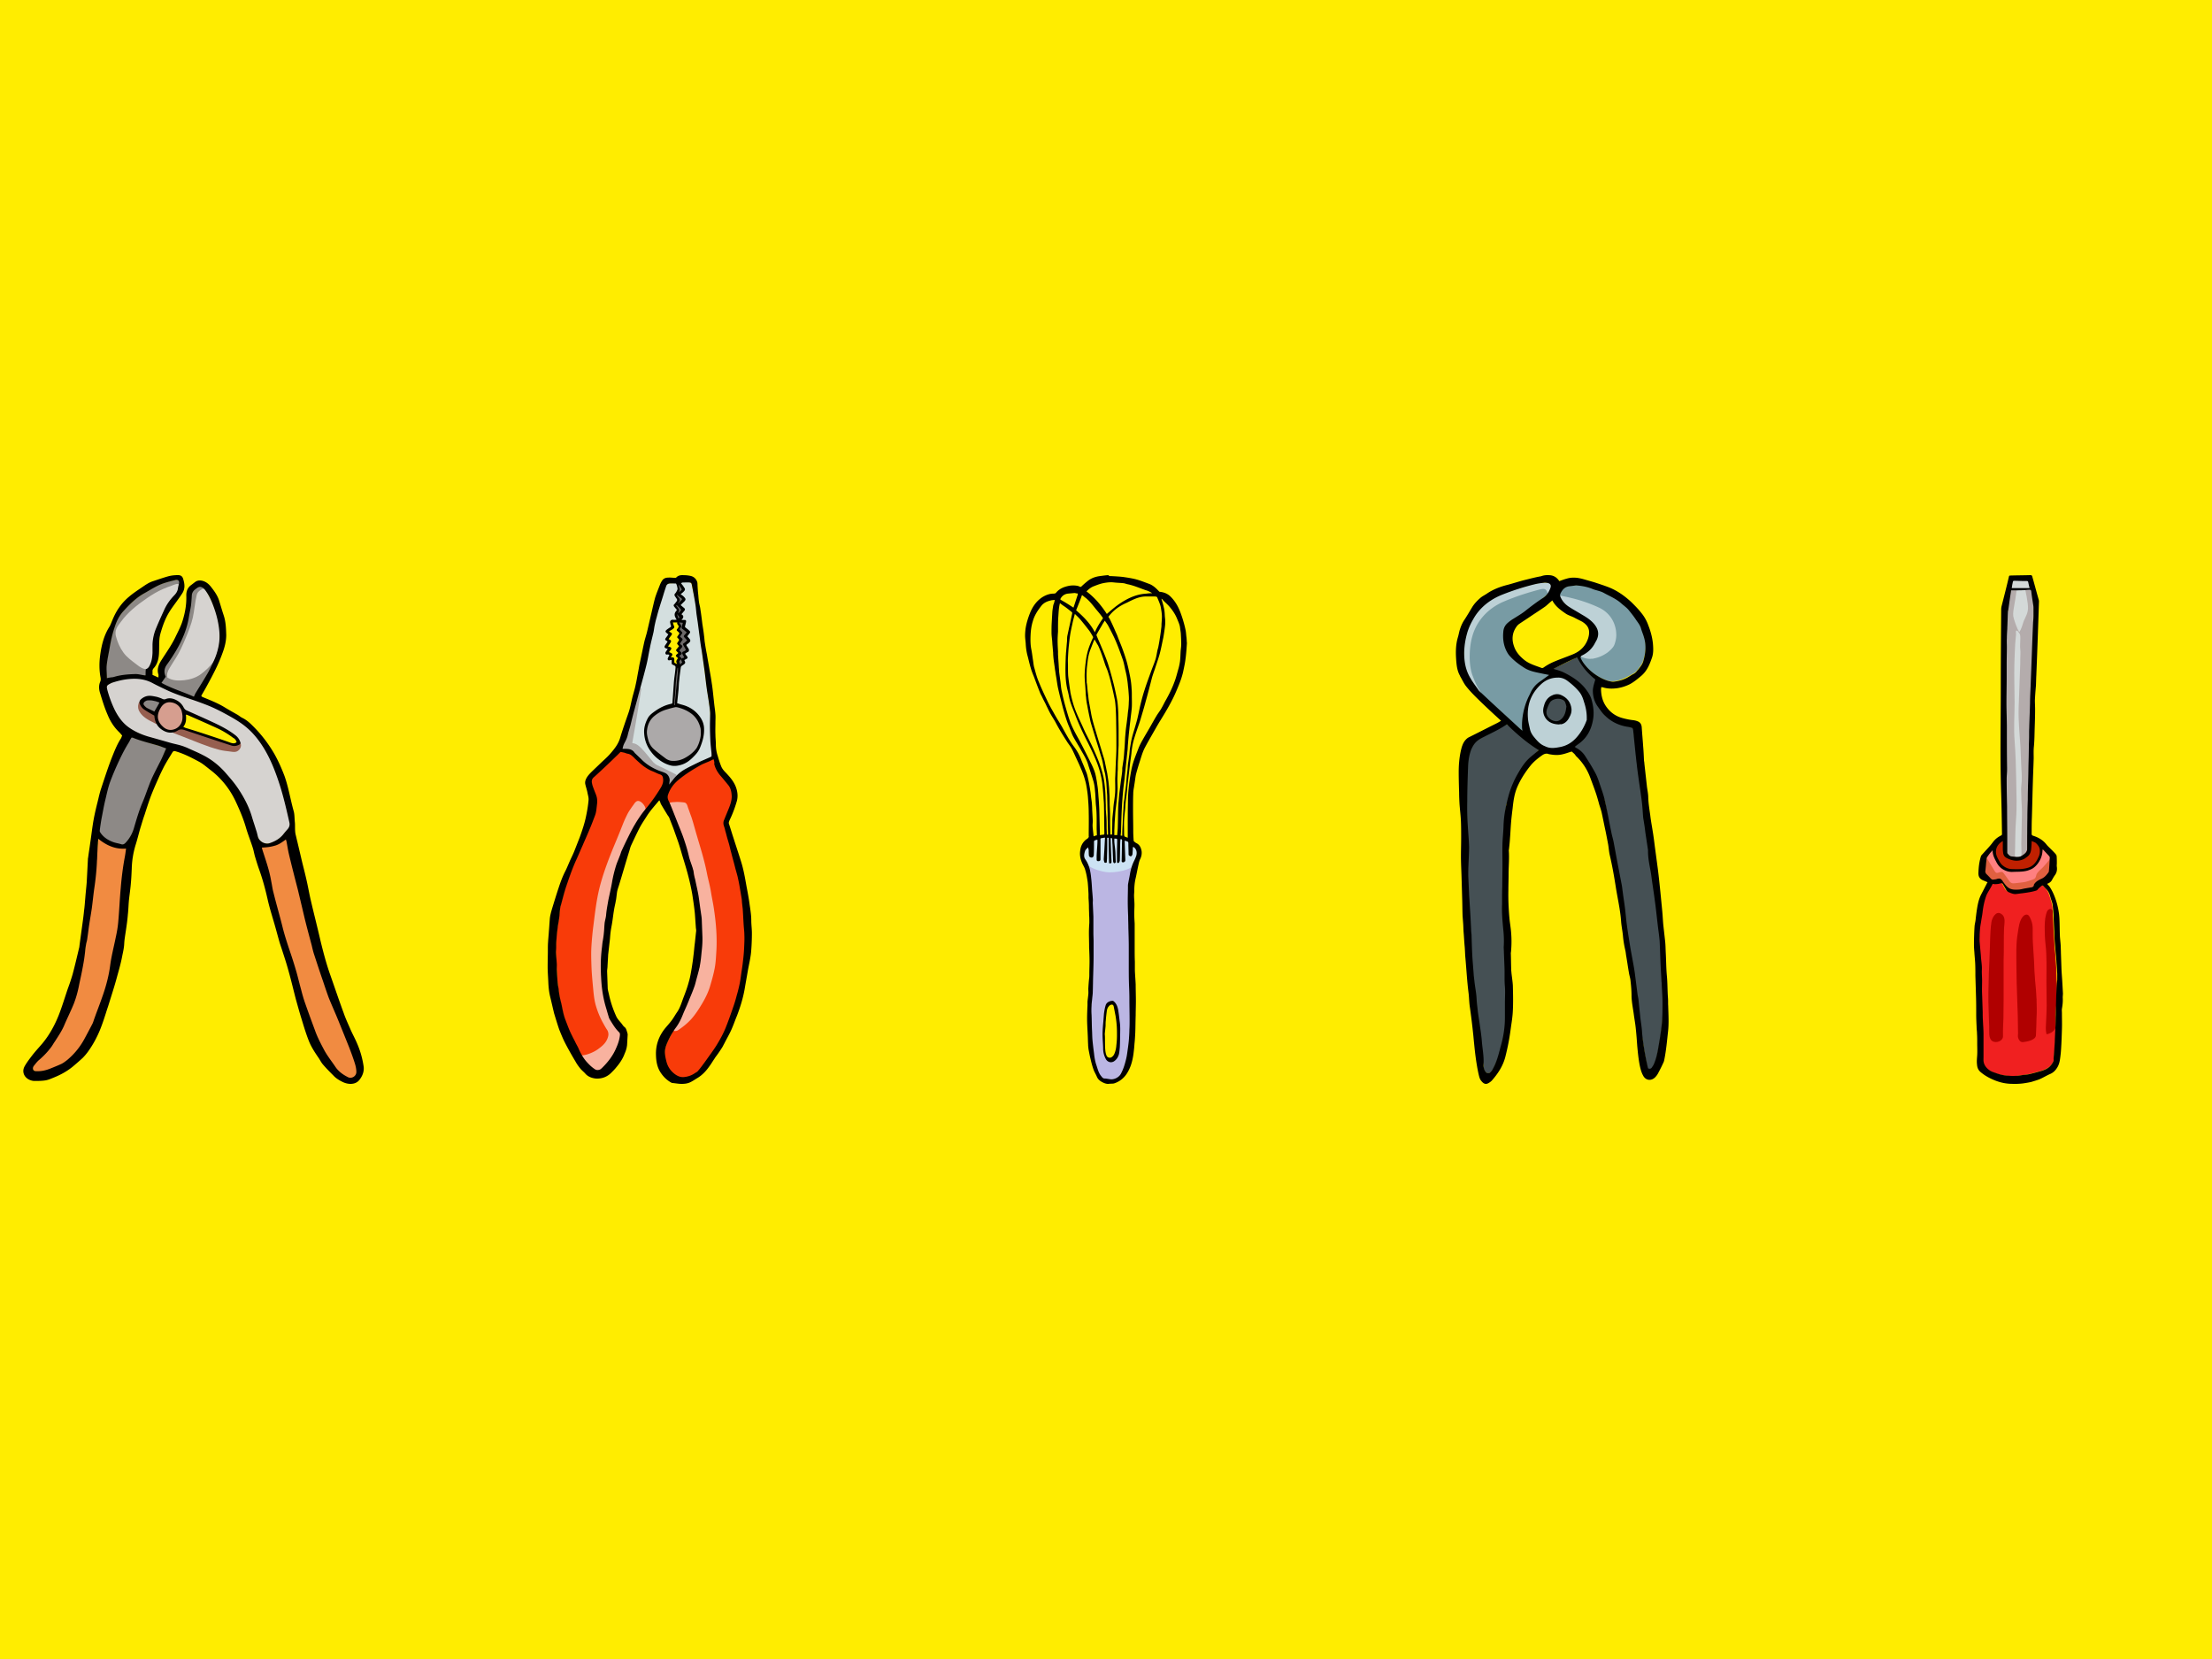 <svg viewBox="0 0 1600 1200" xmlns="http://www.w3.org/2000/svg" fill-rule="evenodd" clip-rule="evenodd" stroke-linejoin="round" stroke-miterlimit="2"><path fill="#ffed00" d="M0 0h1600v1200H0z"/><path d="M783.824 621.143c1.029 2.353 2.647 4.412 3.382 6.912.882 2.794 1.177 5.735 1.471 8.676 1.029 11.029 1.617 22.206 1.617 33.382 0 12.647.147 25.293-.294 38.087-.294 11.029-1.323 21.912-1.029 33.088.294 8.676.588 17.794 2.5 26.323 1.029 4.265 2.353 9.412 5.588 12.5 1.323 1.323 5.147 1.47 6.912 1.47 2.647 0 5.441-1.323 7.058-3.382 5.735-7.353 6.324-20.588 6.765-29.705.588-12.059.147-24.118-.147-36.323-.294-16.618-.147-33.382-.736-49.999-.294-8.088-1.029-16.765.295-24.853.882-4.705 1.47-9.558 3.823-13.823 1.765-3.529-38.823-6.323-37.205-2.353zm25.882 129.704c-.294 3.97.147 18.676-7.206 16.617-4.265-1.324-3.971-8.382-4.118-11.765-.294-5.294-.147-10.441.147-15.735.295-3.529.589-7.058 1.177-10.441.588-2.794 3.382-7.058 6.176-3.676 2.647 3.235 2.5 8.676 2.941 12.647.736 3.823-.147 8.676.883 12.353zM802.5 607.32c0 1.617 1.029 16.617.294 16.764-.147-5.588-.294-11.176-.294-16.764z" fill="#bbb6e3" fill-rule="nonzero"/><path d="M781.912 618.349c-.735-10.588 14.706-13.97 22.5-13.823 7.647.294 22.352 4.559 20.293 14.852-1.911 9.265-14.558 11.618-22.352 11.618-4.559 0-19.853-3.529-20.441-12.647z" fill="#cce2f3"/><path d="M857.499 476.734c-.294 2.647-.882 5.294-1.471 8.088-1.029 5.294-3.088 10.147-5.147 15-3.088 7.353-7.205 14.264-11.47 21.176-2.206 3.529-4.118 7.059-6.176 10.588-1.765 3.088-3.53 6.176-5.147 9.265-1.765 3.382-2.647 6.911-3.824 10.441-.882 2.794-1.764 5.735-2.5 8.529-.441 1.764-.588 3.529-.882 5.294-.147 1.323-.441 2.647-.588 3.97-.294 1.618-.588 3.236-.588 4.853-.148 3.971-.148 7.941-.148 11.912 0 5.147.148 10.147.148 15.294 0 2.352.147 4.558.294 6.911 0 .147.147.441.294.588.588.442 1.176 1.03 1.911 1.324 2.206 1.176 3.089 3.235 3.53 5.588.294 2.059-.147 4.118-1.03 5.882-.588 1.177-.882 2.5-1.176 3.824-.735 3.235-1.324 6.617-2.059 9.852-.735 3.089-1.029 6.177-1.029 9.412 0 1.029-.147 2.059-.147 3.088 0 2.206.294 4.559.294 6.765 0 2.059-.147 4.264-.147 6.323 0 2.5.147 5 .294 7.353v17.647c0 3.382 0 6.617.147 10v6.323c.147 3.382.441 6.765.588 10.147v.294c0 3.823.147 7.794.147 11.617 0 3.383-.147 6.912-.147 10.294-.147 4.118-.147 8.235-.294 12.5-.147 2.794-.294 5.588-.588 8.235-.147 2.5-.441 5-.735 7.353-.736 5.147-2.059 10-5 14.411-2.206 3.236-5.294 5.589-8.971 6.765-1.029.294-2.353.147-3.529.294-1.912.294-3.677-.441-5.294-1.323-1.618-.883-2.941-2.059-3.677-3.824-.735-1.764-1.764-3.382-2.352-5-.883-2.5-1.618-5.147-2.206-7.794-.588-2.353-1.03-4.705-1.471-7.058-.147-1.177-.294-2.353-.294-3.53-.147-2.353-.147-4.853-.294-7.205-.147-3.677-.441-7.5-.441-11.177 0-3.382.147-6.617.294-10v-2.499c.147-1.765.441-3.53.588-5.295.147-1.323 0-2.647 0-4.117.147-2.5.294-4.853.588-7.353.147-1.029.147-2.059.147-3.235 0-3.088.147-6.176.147-9.118 0-3.382-.147-6.764-.294-10.146 0-3.53-.147-7.206-.147-10.736 0-2.352.147-4.705.294-7.058 0-1.912 0-3.677-.147-5.588 0-2.059-.147-3.971-.147-6.03 0-2.058-.147-4.264-.294-6.323v-2.941c-.147-2.794-.294-5.735-.588-8.529-.441-2.942-.882-5.883-1.765-8.677-.441-1.911-1.617-3.529-2.353-5.294-1.176-2.794-1.764-5.588-1.323-8.676.294-3.088 1.47-5.588 3.676-7.647.589-.588 1.324-.882 1.912-1.471.294-.147.441-.588.588-.882.147-.147 0-.441 0-.735 0-5.588.147-11.323 0-16.912 0-3.823-.294-7.646-.588-11.47-.294-3.088-.735-6.029-1.323-9.117-.883-3.971-2.206-7.794-3.824-11.471-1.323-3.235-2.794-6.176-4.265-9.411-.735-1.618-1.47-3.236-2.352-4.853-1.03-1.912-2.5-3.53-3.53-5.294-2.647-4.118-5.294-8.382-7.647-12.794-1.176-2.353-2.647-4.412-3.97-6.765-.588-1.029-1.177-2.206-1.765-3.382-.441-1.029-1.029-2.059-1.47-3.088-.883-1.912-1.912-3.677-2.795-5.588-.441-1.03-1.029-1.912-1.47-2.941-1.618-3.971-3.088-7.941-4.559-11.912-.882-2.206-1.764-4.265-2.353-6.47-.882-2.794-1.47-5.589-2.206-8.383-.882-3.088-1.323-6.323-1.47-9.558-.147-1.912-.441-3.677-.441-5.588 0-1.471.147-3.089.294-4.559.588-4.265 1.912-8.382 3.529-12.353 1.912-4.411 4.559-8.088 8.529-10.735 2.353-1.47 4.853-2.5 7.647-2.647.589 0 1.03 0 1.618-.147.294 0 .588-.294.735-.441 2.353-2.941 5.588-4.265 9.118-5a16.713 16.713 0 016.617 0c.441.147 1.03.294 1.471.588.441.294.735.147 1.176-.147 1.471-1.47 3.088-2.794 4.706-4.117 2.5-1.912 5.294-2.942 8.382-3.383 2.206-.294 4.265-.588 6.471-.735.147.735 1.323.735 2.5.735 2.647.147 5.441.294 8.088.589 2.941.441 6.029.882 8.97 1.617 3.382.882 6.618 2.206 9.853 3.382 2.794 1.03 5 3.089 7.059 5.294.147.147.441.442.588.442 3.088.294 5.735 1.323 7.941 3.529 3.382 3.382 5.588 7.353 7.206 11.764 1.47 3.971 2.647 7.941 3.529 12.059.441 1.912.441 3.823.735 5.735.147 1.324.147 2.647.294 3.971 0 .147-.441 7.794-1.029 11.617zm-70.293 136.174c-1.176.882-2.206 1.765-2.5 3.088-.588 2.059-.882 3.971.441 5.735 2.794 3.971 3.677 8.677 4.118 13.382.294 2.353.441 4.706.588 7.059.147 2.5.441 5 .588 7.647.147 1.177 0 2.353 0 3.529l.442 9.706v11.765c0 2.058.147 4.117.147 6.176v10.147c0 4.706-.147 9.264-.295 13.97-.147 4.118-.147 8.088-.294 12.206 0 1.764-.294 3.382-.441 5.147-.147 1.617-.441 3.382-.441 5a49.698 49.698 0 000 6.617c.147 3.529.147 7.059.294 10.588.147 2.206.147 4.559.294 6.765.294 3.529.736 7.058 1.177 10.441.294 2.794.735 5.588 1.617 8.235 1.03 2.941 1.618 6.029 3.677 8.382.588.735 1.176 1.618 2.353 1.618 1.176 0 2.353.294 3.529.441 3.235.735 6.912-1.324 8.235-3.824 1.765-3.235 2.794-6.617 3.676-10.146.736-2.795 1.03-5.736 1.471-8.677.294-2.206.588-4.411.735-6.764.147-2.206.294-4.265.294-6.471.147-2.206.147-4.412.147-6.617 0-5.294-.147-10.588-.147-16.029 0-3.383-.147-6.765-.294-10.294-.147-4.706-.147-9.265-.147-13.971v-12.647c0-4.705-.147-9.411-.294-14.117 0-2.647-.147-5.294-.147-7.941-.147-3.676-.294-7.5-.294-11.176 0-3.824.147-7.647.147-11.323 0-.736.147-1.471.294-2.206.294-1.765.735-3.677 1.03-5.441.588-3.53 1.47-6.912 3.088-10.147.588-1.177 1.176-2.5 1.617-3.824.589-2.206.294-4.411-1.617-6.029-.147-.147-.441-.147-.588-.294-.148.147-.295.441-.295.588v1.177c-.147 1.176-.147 2.5-.294 3.676-.147.441-.588 1.176-1.029 1.323-.294.148-1.03-.294-1.471-.588-.147-.147-.294-.588-.294-.882 0-2.647-.147-5.294-.147-7.941 0-.441-.147-.882-.294-1.03-.735-.441-1.471-.588-2.353-.882v1.03c.147 4.264.294 8.382.441 12.646v.736c-.147.882-1.323 1.617-2.206 1.176-.441-.294-.441-.588-.441-1.029.147-4.853.147-9.559.294-14.412 0-1.029 0-1.176-1.176-1.176 0 .735-.147 1.47-.147 2.206-.147 4.411-.147 8.823-.294 13.235 0 .294-.147.588-.294.882-.147.588-.589.882-1.177.882-.588-.147-.588-.735-.588-1.029v-5.441c0-3.53.147-6.912.147-10.441 0-.294-.147-.588-.294-.588-.588-.147-1.176-.147-1.765-.147v2.205c.147 2.353.589 4.853.736 7.206.147 2.353.147 4.853.294 7.206 0 .294 0 .588-.147.735-.294.294-.589.441-1.03.441-.147 0-.441-.441-.588-.735-.147-.294-.147-.588-.147-.882-.147-3.824-.294-7.794-.441-11.618-.147-1.617-.147-3.235-.294-4.853-.441 0-.736 0-1.03-.147v.883c.147 5.294.294 10.441.589 15.735v1.029c-.148.588-.589.735-1.177.735-.588 0-.588-.441-.588-.882-.147-4.117-.147-8.088-.294-12.206v-5.441h-1.03v7.059c0 2.5-.147 5-.147 7.5 0 .882-.147 1.912-.147 2.794 0 .588-.294.735-.882.735-.588 0-1.03-.294-1.03-.882-.147-.588-.294-1.177-.294-1.765.147-2.353.294-4.558.442-6.911.147-2.794.294-5.441.441-8.236 0-.147 0-.294-.147-.441-.736.147-1.471.294-2.353.441-.588 0-.883.295-.736 1.03v14.411c-.147.883-.588 1.177-1.617 1.177-.882 0-1.177-.441-1.177-1.324v-2.647c.147-3.235.442-6.47.589-9.705v-1.765h-.589c-.147 0-.441.147-.588.147-1.323.441-1.323.588-1.323 1.912 0 2.794 0 5.588-.147 8.382 0 .441 0 .882-.147 1.176-.295.883-.736 1.324-1.765 1.177-.882-.147-1.471-.588-1.618-1.471-.147-1.323-.147-2.794-.147-4.117-.294-.442-.294-1.03-.294-1.765zm14.559-166.762c.294.589.735 1.177 1.029 1.765 1.471 2.941 2.794 5.882 4.118 8.971.588 1.323 1.176 2.5 1.617 3.823 1.03 2.794 2.206 5.441 3.235 8.235 1.03 2.794 2.059 5.735 2.942 8.676 1.029 3.53 1.764 7.059 2.5 10.736a59.959 59.959 0 011.323 10.146c.147 1.471.147 2.794.147 4.265 0 2.941.147 5.735 0 8.676-.147 2.206-.441 4.559-.735 6.765-.294 3.088-.735 6.029-1.03 9.117-.441 3.677-.735 7.206-1.029 10.883-.147 1.47-.147 2.941-.294 4.411-.441 3.677-.735 7.206-1.177 10.882-.294 3.383-.735 6.618-1.029 10-.441 3.53-.882 6.912-1.176 10.441-.294 3.529-.589 6.912-.736 10.441-.294 5.294-.441 10.735-.588 16.029 0 1.324-.147 2.647-.294 3.971.441 0 .735.147 1.176.147v-.735c0-2.5.148-5.147.295-7.647.147-3.824.294-7.5.588-11.324 0-1.176.147-2.353.147-3.529.147-1.471.441-2.794.588-4.265l.441-3.97c.294-1.912.588-3.971.736-5.882l.441-5.294c.147-1.765.441-3.53.588-5.294.147-1.177.147-2.5.294-3.677.294-2.059.588-4.264.882-6.323.294-1.765.294-3.677.589-5.441.441-2.353.735-4.706 1.323-7.059.735-3.088 1.765-6.176 2.647-9.265.588-2.058 1.177-3.97 1.618-6.029.735-3.088 1.323-6.323 2.059-9.411.882-3.53 1.764-6.912 2.941-10.441 1.47-4.706 3.235-9.265 4.852-13.824 1.03-2.794 2.206-5.588 3.089-8.382.588-2.059.882-4.117 1.323-6.323.147-.736.441-1.471.588-2.206.442-2.206.883-4.559 1.177-6.765.441-2.5.735-4.853 1.029-7.352.147-.883.147-1.765.147-2.795.147-1.764.294-3.529.294-5.294 0-1.176-.147-2.5-.294-3.676-.294-1.618-.441-3.382-1.029-5-.588-1.765-1.324-3.382-2.059-5.147-.147-.294-.441-.588-.735-.588-.735-.147-1.471-.147-2.059-.147h-5c-2.059 0-3.97.294-5.882.882-2.941.883-5.735 2.353-8.382 3.677-5.441 2.353-9.853 5.588-13.235 10.146zm-10 16.471a2.03 2.03 0 01-.441.588c-.883 2.206-1.765 4.559-2.647 6.765-1.177 3.088-1.765 6.176-2.059 9.411-.294 2.206-.588 4.265-.588 6.471-.147 2.5 0 5 0 7.352 0 .442 0 .883.147 1.177.294 2.353.441 4.706.735 6.911.294 2.353.441 4.559.882 6.912.442 2.353.883 4.853 1.324 7.206.882 5.441 2.647 10.588 4.117 15.735 1.324 4.559 2.794 8.97 4.118 13.529.588 2.059 1.323 4.118 1.765 6.176.588 2.794 1.176 5.736 1.764 8.53.294 1.911.589 3.823.883 5.882l.441 4.412c.147 1.764.147 3.382.294 5.146.147 2.353.147 4.853.147 7.206.147 2.647.294 5.147.294 7.794v4.853c0 2.794.147 5.441.147 8.235v.735h1.324v-.294c0-3.235.147-6.47.147-9.705 0-1.912.294-3.824.441-5.588.147-1.177.294-2.206.294-3.383.147-1.617.294-3.382.588-5 .294-2.206.588-4.264.736-6.47.147-3.235 0-6.471 0-9.706 0-1.176.147-2.5.147-3.676.147-2.353.147-4.706.294-7.059.147-3.97.441-8.088.441-12.059 0-5.735 0-11.617-.147-17.352 0-3.529-.147-7.059-.294-10.588-.147-2.059-.294-4.118-.589-6.176-.735-3.53-1.47-7.059-2.352-10.589-.736-3.088-1.471-6.176-2.5-9.264-.589-2.206-1.618-4.118-2.353-6.323-1.471-4.559-2.941-9.118-5-13.53-.883-1.323-1.618-2.794-2.5-4.264zm48.381-29.559v.295c.589 1.911 1.177 3.823 1.618 5.882.294 1.029.441 2.059.588 3.235.147 1.324.147 2.794.294 4.118a24.932 24.932 0 010 6.617c-.294 2.647-.735 5.294-1.176 7.941-.883 3.971-1.618 8.088-2.647 11.912-1.03 3.676-2.353 7.353-3.53 11.029-.735 2.059-1.47 4.118-2.058 6.176-1.471 5.735-2.941 11.471-4.559 17.206-1.029 3.97-2.206 7.794-3.382 11.764-.589 2.059-1.324 4.265-2.059 6.324-1.03 2.941-2.059 6.029-2.941 8.97-1.03 3.382-1.618 6.912-1.912 10.441-.294 2.647-.735 5.294-1.029 7.941-.442 3.677-.883 7.5-1.324 11.176-.441 3.677-.735 7.353-1.176 11.03-.294 2.205-.589 4.264-.736 6.323-.147 1.324-.147 2.794-.294 4.118-.294 2.647-.588 5.294-.735 7.794-.147 2.941 0 6.029 0 8.97 0 .735 0 1.471.147 2.206 0 .147.147.441.294.588l2.206.882v-5.735c0-6.617 0-13.235.147-19.999 0-3.089.147-6.177.441-9.265.294-2.794.588-5.588 1.03-8.382.588-3.53 1.176-7.206 2.205-10.588 1.03-3.53 2.5-6.912 3.824-10.441.882-2.353 2.059-4.559 3.235-6.618 1.912-3.382 3.971-6.764 5.882-10.147 1.324-2.352 2.647-4.705 3.971-6.911 1.029-1.765 2.353-3.382 3.382-5.147 1.324-2.206 2.353-4.559 3.677-6.765 2.205-3.97 4.264-8.088 5.882-12.499 1.176-2.942 1.912-6.03 2.794-9.118.588-1.912 1.029-3.97 1.323-6.029.294-2.353.294-4.706.442-6.912v-.294c.147-1.765.441-3.382.441-5.147 0-2.647-.147-5.294-.294-7.941-.147-1.471-.442-2.941-.589-4.412-.294-1.911-1.176-3.823-1.911-5.588-1.177-3.088-2.941-5.882-5-8.382-1.618-2.059-3.53-3.676-5.294-5.441-.147-.441-.588-.735-1.177-1.177zm-77.204.883c-1.177.147-2.206.147-3.088.441-2.5.588-4.853 1.618-6.618 3.823-2.647 3.383-5 6.912-6.176 11.177-1.03 3.235-1.471 6.617-1.618 10-.147 3.235-.147 6.617.441 9.852.589 2.794.883 5.588 1.324 8.382.294 1.912.441 3.971 1.029 5.736.883 3.235 1.765 6.617 3.088 9.705 1.765 4.412 3.824 8.824 5.883 13.088 1.323 2.941 2.941 5.883 4.558 8.677 1.03 1.911 2.059 3.676 3.089 5.441 1.47 2.353 2.941 4.706 4.264 7.205 2.353 4.265 4.706 8.53 7.647 12.5 2.206 2.941 3.971 6.03 5.294 9.559.735 1.912 1.618 3.823 2.353 5.735.735 1.912 1.618 3.676 2.059 5.588.588 2.206 1.029 4.559 1.47 6.912.295 1.764.589 3.529.883 5.441.147 1.323.294 2.5.441 3.823l.441 3.089c.147 1.911.294 3.676.294 5.588.147 2.647.294 5.441.441 8.088 0 1.029-.147 2.058-.147 3.088 0 1.323.147 2.647.294 3.97.147 1.324.295 2.647.442 4.118.735-.294 1.47-.588 2.352-.735v-.736c0-1.47-.147-2.941-.147-4.411 0-5.294.147-10.588-.441-15.882-.441-3.677-.294-7.206-.735-10.882-.147-2.206-.441-4.559-1.029-6.765-1.177-4.118-2.647-8.235-3.971-12.5-1.029-3.529-2.941-6.617-4.706-9.705-1.911-3.53-4.117-6.912-6.029-10.441-1.176-2.206-1.912-4.706-2.941-7.059-1.912-4.412-3.235-9.118-4.559-13.823-1.176-4.559-2.353-9.118-3.382-13.677-.735-3.088-1.03-6.323-1.618-9.411-.294-1.618-.441-3.088-.735-4.706-.294-2.5-.735-5.147-1.029-7.647-.148-1.47-.295-2.941-.295-4.412-.147-1.617-.294-3.382-.441-5-.147-1.323-.147-2.647-.294-3.97-.147-1.765-.441-3.676-.441-5.441 0-2.5 0-4.853.147-7.353.147-2.647.294-5.294.441-7.794.147-1.765.441-3.382.735-5.147.589-1.176.736-2.206 1.03-3.529zm38.529 169.85v-1.324c-.147-3.823-.147-7.647-.295-11.323v-2.941c-.147-3.53-.147-6.912-.294-10.441 0-1.324 0-2.794-.147-4.118-.147-2.353-.294-4.559-.441-6.912-.147-1.911-.441-3.823-.735-5.735-.147-1.323-.588-2.647-.883-3.97-.588-2.647-.882-5.147-1.617-7.794-.588-2.206-1.324-4.265-1.912-6.471-1.617-5.294-3.235-10.441-4.853-15.735-.588-2.058-1.323-4.117-1.764-6.323-.736-3.382-1.471-6.912-2.059-10.294-.441-2.059-.735-3.971-.882-6.029-.295-1.912-.295-3.824-.442-5.736-.147-3.235-.588-6.617-.588-9.852 0-2.794.294-5.735.588-8.53.294-2.352.589-4.852 1.177-7.205.882-4.118 2.5-7.941 4.264-11.765.147-.147.147-.441 0-.735-.882-1.471-1.617-2.794-2.5-4.118-2.058-2.647-4.117-5.294-6.323-7.941-1.323-1.617-2.794-2.941-4.265-4.411-.147.294-.147.441-.147.441-.588 2.206-1.176 4.264-1.617 6.47-.588 2.647-1.177 5.294-1.618 7.941-.441 2.794-.735 5.588-1.029 8.383-.294 2.794-.441 5.588-.588 8.382-.148 2.059 0 4.264 0 6.323 0 2.353 0 4.559.147 6.912.441 3.97 1.029 7.941 1.617 11.911a96.734 96.734 0 002.206 8.824c1.471 4.705 3.529 9.117 5.588 13.529 1.324 2.794 2.5 5.735 3.971 8.529 2.794 5.441 5.441 11.029 7.794 16.764a80.978 80.978 0 014.411 13.971c.589 2.941.883 6.029 1.177 9.117.294 3.53.294 7.206.441 10.735v3.089c.147 1.911.294 3.97.441 5.882.147 2.353.147 4.558.147 6.911 0 1.618.147 3.236.147 4.853 0 .736.294.736.883.736zm6.617.294c.147-2.206.441-4.265.441-6.324.147-4.559.147-9.117.294-13.676 0-.882.147-1.765.147-2.794.295-2.647.442-5.294.736-7.941.294-2.353.588-4.559.882-6.912.294-2.5.735-5 1.029-7.647.147-1.029.147-2.058.147-3.235.295-1.912.589-3.97.883-5.882.294-2.206.441-4.412.588-6.618.294-3.235.441-6.323.588-9.558.147-1.618.294-3.383.441-5 .295-2.794.736-5.441 1.03-8.235.147-.736.147-1.471.294-2.206.147-1.765.294-3.382.588-5.147.147-1.618.294-3.235.294-4.706a35.458 35.458 0 000-5.588c-.147-2.206-.294-4.412-.588-6.47-.147-2.059-.441-3.971-.735-5.883-.294-1.911-.736-3.823-1.177-5.588-.588-2.647-1.029-5.294-1.911-7.794-1.618-4.559-3.236-9.117-5.147-13.529-1.471-3.382-3.236-6.765-5-10.147-.736-1.47-1.765-2.794-2.794-4.264-.736 1.176-1.471 2.205-2.059 3.382-1.324 2.206-2.647 4.412-3.824 6.617-.147.147-.147.589 0 .883 1.324 3.235 2.794 6.47 4.118 9.705a190.263 190.263 0 013.235 8.236c.736 1.911 1.324 3.97 1.912 5.882 1.029 3.382 1.912 6.764 2.794 10.147.882 3.382 1.618 6.911 2.353 10.441a40.59 40.59 0 01.882 5.882c.294 3.382.441 6.764.441 10.147.147 3.823.147 7.647.147 11.47v7.353c-.147 3.382-.294 6.912-.441 10.294-.147 2.206-.147 4.411-.147 6.617 0 1.03-.147 2.059-.147 3.088 0 1.618-.147 3.236-.147 4.853 0 2.206.147 4.412.147 6.765-.147 2.647-.294 5.147-.588 7.794-.294 3.088-.735 6.029-1.029 9.117-.147 2.206-.295 4.265-.442 6.471-.147 2.059-.147 4.117-.294 6.323v3.677c.736-.147 1.324 0 2.059 0zm-12.5 0c.883-.147 1.618-.294 2.206-.294.882 0 1.03-.295 1.03-1.177-.148-6.617-.148-13.382-.295-20 0-1.617-.147-3.235-.294-4.999-.147-3.089-.441-6.177-.735-9.265-.147-1.765-.441-3.529-.735-5.147-1.03-5.294-2.647-10.294-4.853-15.294-1.912-4.411-4.118-8.97-6.323-13.235-2.795-5.588-5.442-11.323-7.647-17.058-1.177-3.236-2.647-6.471-3.677-9.706-.882-2.647-1.176-5.441-1.912-8.088-1.029-3.824-1.47-7.794-1.617-11.617-.147-4.265 0-8.53.147-12.794 0-1.03.147-1.912.147-2.941.294-2.795.441-5.442.735-8.236.147-1.47 0-2.941.294-4.411l3.53-16.324c0-.147-.147-.588-.294-.735-1.471-1.176-3.089-2.5-4.706-3.676-1.324-.883-2.647-1.765-3.824-2.794-.147.147-.147.147-.147.294-.882 3.382-.882 6.911-1.176 10.441-.147 2.5-.147 5.147-.147 7.647v2.059c-.147 2.205-.294 4.411-.294 6.617 0 2.647.147 5.294.294 7.794v2.059c.147 3.235.441 6.323.588 9.558.147 1.324.147 2.5.294 3.824.294 2.206.588 4.412.882 6.47.295 2.5.442 5 1.03 7.353.735 3.677 1.617 7.206 2.647 10.882.882 3.088 1.765 6.177 2.794 9.265 1.765 5.147 4.265 9.706 6.912 14.411 3.235 6.03 6.176 12.059 9.264 18.235 1.029 2.206 2.059 4.559 2.647 6.912.735 3.088 1.177 6.176 1.618 9.264.294 2.353.441 4.706.588 6.912.294 3.088.441 6.176.588 9.265.147 5.735.294 11.617.441 17.352v1.177zm37.794-174.997a15.246 15.246 0 00-4.706-2.206c-4.265-1.47-8.529-3.382-12.941-4.264-.882-.148-1.912-.589-2.794-.736-2.353-.294-4.853-.294-7.206-.588-2.5-.294-5 0-7.353.441-2.353.441-4.705 1.324-6.911 2.206-2.206.735-3.971 2.206-5.588 3.823 6.029 4.559 10.735 10.147 14.705 16.324 2.059-1.765 4.118-3.53 6.324-5.294 4.264-3.236 8.823-6.03 13.97-7.794 2.647-.883 5.441-1.471 8.382-1.618 1.03-.147 2.5-.294 4.118-.294zm-54.999 12.353c5.294 4.558 10.294 9.558 13.529 15.882.147-.147.147-.147.147-.294 1.471-3.383 3.382-6.471 5.588-9.559.147-.147.147-.588-.147-.882-1.471-2.059-3.088-3.971-4.706-5.883-2.5-3.088-4.853-6.323-8.088-8.676-.588-.441-1.176-1.029-2.059-1.618-1.323 3.824-2.794 7.353-4.264 11.03zm-1.912-1.912l.882-2.647c.736-2.206 1.471-4.559 2.206-6.765.147-.588.147-.882-.588-.882-.588 0-1.176-.294-1.765-.294l-4.853.441c-2.058.294-3.823 1.324-4.999 3.235-.295.441-.589 1.03 0 1.324 3.235 1.765 6.176 3.676 9.117 5.588z"/><path d="M810 757.464c-.147 1.618-.294 3.235-.588 4.853-.589 2.206-1.618 3.97-3.53 5.294-2.206 1.47-4.853.588-6.029-1.618-1.177-2.206-1.765-4.411-1.912-6.911 0-3.53-.441-7.206-.441-10.735 0-3.236.294-6.324.588-9.559.147-1.912.294-3.676.441-5.588.295-2.059.589-3.971 1.177-5.882.588-2.353 3.088-3.383 5-3.383.441 0 .882.294 1.176.589 1.765 1.617 2.5 3.676 2.941 6.029.442 2.647.736 5.294 1.03 7.941.294 1.912.441 3.823.441 5.882 0 1.912-.147 10.735-.294 13.088zm-10.735-5.588c0 2.353 0 4.559.147 6.912.147 1.617.294 3.235 1.029 4.852.588 1.324 2.206 1.765 3.382 1.177a5.189 5.189 0 002.206-2.5c.883-2.059 1.324-4.118 1.471-6.324.294-2.352.441-4.705.441-7.058 0-2.794 0-5.588-.294-8.382-.147-1.912-.441-3.824-.735-5.736-.442-2.205-.883-4.558-1.324-6.764-.294-1.324-1.176-1.765-2.5-1.03-.441.148-.735.442-1.029.883-.883.882-1.324 2.206-1.471 3.382-.294 2.353-.588 4.559-.735 6.912-.147 1.176-.147 2.5-.147 3.676-.147 2.059-.441 4.118-.588 6.176.147 1.177.147 2.5.147 3.824z"/><path d="M80.27 493.92c3.977-1.915 8.691-2.798 13.11-3.24 4.271-.442 8.543-.147 12.667 1.031 3.977 1.178 64.811 25.63 68.346 28.281 13.699 10.016 22.39 29.312 27.545 44.926 2.946 8.69 5.008 17.528 7.07 26.366.59 2.504 1.621 5.155.148 7.659-.59 1.179-5.008 6.04-6.481 7.218-2.652 2.062-6.776 4.566-10.311 4.124-1.621-.147-3.241-1.031-4.419-2.209-1.473-1.473-20.327-43.6-26.072-49.934-5.892-6.186-59.803-25.777-67.167-30.343-6.482-4.125-10.459-10.311-13.552-17.234a63.345 63.345 0 01-3.83-11.637c-.294-.883-.589-2.209 0-3.093.59-.884 1.915-1.473 2.946-1.915.148 0-3.387 1.621 0 0zm51.555 32.848c8.837 2.946 37.413 12.962 39.77 12.225 1.915-.589 1.915-1.325 1.178-3.093-.736-1.767-2.062-2.946-3.535-4.124-3.24-2.504-26.955-13.404-34.615-16.792-1.473-.737-5.008 10.9-2.798 11.784z" fill="#d6d3d0" fill-rule="nonzero"/><path d="M24.592 770.545c2.357-2.946 24.599-35.204 26.513-39.476 1.768-3.829 10.311-42.127 10.606-44.336.294-2.357 9.722-80.867 9.722-80.867l20.474 7.365s-4.714 45.073-5.745 54.353c-1.031 8.838-6.039 34.173-6.923 38.15-.883 4.272-2.062 8.396-3.388 12.52-1.325 3.977-6.923 19.738-8.69 23.421-3.241 6.334-6.334 12.667-10.9 18.265-2.357 2.798-4.861 5.45-7.66 7.659-3.093 2.357-6.775 3.83-10.31 5.155-3.241 1.326-6.481 2.357-10.017 2.357-1.178 0-2.651.148-3.535-.736-1.62-1.031-1.178-2.652-.147-3.83zM207.094 606.456s49.933 161.732 50.375 163.647c.442 1.915 1.179 4.419.589 6.481-.441 1.62-2.062 2.946-3.682 3.241-2.062.442-7.807-1.473-9.574-2.504-3.388-2.062-21.653-35.794-24.746-44.484-2.652-7.365-31.227-119.753-31.227-119.753l18.265-6.628z" fill="#f18b41" fill-rule="nonzero"/><path d="M72.758 592.462c1.326-7.217 2.799-14.287 4.566-21.358 2.063-7.954 5.598-15.613 9.133-23.125 1.767-3.536 3.535-7.071 5.597-10.459.884-1.325 1.62-2.651 2.504-3.977.589-1.031 2.504.148 3.388.442 3.83 1.473 19.001 5.892 22.537 7.071-1.621 3.829-22.979 57.446-24.599 61.423-.737 1.62-1.62 3.24-2.651 4.713-.884 1.326-2.21 3.388-3.83 3.977-.884.295-4.714-.736-5.745-1.031-2.062-.589-3.977-1.326-5.744-2.357-2.504-1.473-6.629-4.419-6.334-7.659.442-2.504.736-5.156 1.178-7.66zM76.883 481.253c.441-4.714 1.62-9.28 2.356-13.846.737-3.977 1.621-7.954 2.799-11.784 1.178-3.682 2.504-7.365 4.713-10.605 2.063-3.241 5.009-6.04 7.807-8.691 3.093-2.946 6.481-5.45 10.164-7.659 3.829-2.21 7.659-4.714 11.931-6.334 2.062-.884 10.605-3.535 12.373-2.946 1.915.589 1.326 2.946 1.031 4.419-.442 2.062-8.543 13.993-9.574 15.908-2.21 4.124-14.436 46.988-14.436 48.019 0 1.031 0 1.031-1.031 1.031-2.062 0-26.808 2.209-27.692 2.357-.441-3.388-.883-6.629-.441-9.869.294-2.946-.295 2.062 0 0zM118.715 483.904c.442-2.209 2.062-3.977 3.388-5.892 2.651-3.829 16.055-43.453 16.203-47.43.147-1.62.736-2.945 1.914-3.977 1.179-1.031 3.094-2.651 4.861-2.504 1.915.295 3.241 2.063 4.272 3.536 1.326 1.767 10.605 32.7 9.132 40.064-1.62 7.66-5.155 14.877-9.132 21.506-2.062 3.535-8.838 15.466-9.28 15.319-.884-.442-17.234-6.481-24.009-10.311 1.178-1.62 2.209-8.396 2.651-10.311zM103.396 508.945c.295-2.504 3.977-2.652 5.892-2.504 2.357.147 4.419.883 6.628 1.767-1.178 2.062-3.829 6.776-3.977 7.071-.147 0-8.838-3.683-8.543-6.334 0-.589 0 .442 0 0z" fill="#8d8986" fill-rule="nonzero"/><path d="M133.297 492.005c4.125-.441 8.544-1.767 12.079-4.418 3.093-2.357 6.334-5.303 8.69-8.544 2.357-3.388 3.536-7.659 4.272-11.636 1.62-8.985.147-18.56-2.946-27.103-1.62-4.419-3.682-8.396-6.039-12.52-.884-1.473-1.473-2.504-3.241-1.62-1.915 1.031-3.24 2.062-3.829 4.271-1.326 5.303-1.621 10.9-2.799 16.203-1.178 5.155-3.241 10.311-5.303 15.172-2.062 5.008-4.271 9.868-7.07 14.287-1.473 2.357-2.946 4.567-4.419 7.071-1.326 2.209-2.209 4.271-1.62 6.923 3.83 2.356 8.101 2.356 12.225 1.914zM129.762 422.628c-1.767-.736-3.682.295-5.302.884-2.21.737-4.419 1.62-6.481 2.504-4.125 1.768-7.955 4.125-11.637 6.629-6.923 4.713-13.993 10.31-18.854 17.086-1.031 1.473-2.504 3.093-3.241 4.861-.883 1.915-.883 3.977-.294 6.039 1.178 4.124 2.798 7.954 5.303 11.342 2.504 3.535 6.186 6.039 9.574 8.691 2.062 1.62 6.776 5.155 9.28 2.209 1.473-1.768 2.062-4.419 2.356-6.628.442-2.946 8.986-36.088 12.373-40.654 1.621-2.063 3.535-3.977 5.008-6.187 1.179-2.062 1.621-4.419 1.915-6.776-1.767-.736-.147.737 0 0z" fill="#d6d3d0"/><path d="M173.657 536.931c-1.031-1.473-2.651 1.031-3.682 1.473-1.915.589-23.421-6.923-32.406-10.163-1.767-.59-3.535-1.621-5.45-1.768-.884 0-6.776 1.62-7.07 2.357-.295.736 0 1.326.736 1.473 2.062.884 4.272 1.62 6.481 2.504 8.838 3.388 17.381 7.217 26.514 9.574 2.357.589 4.861.884 7.365 1.179 1.178.147 2.651.442 3.977.294 2.946-.294 5.45-4.124 3.535-6.923zM103.101 508.503c-.736-2.21-2.504-1.179-2.945.589-.59 2.062-.295 4.124.883 5.892 2.21 3.682 6.334 5.892 10.017 7.659.736.442 1.914 1.179 2.798 1.031.589-.147.737 0 .737-.589s-2.799-5.008-2.357-7.217c-2.21-.737-8.543-5.303-9.133-7.365z" fill="#965e4f"/><ellipse cx="122.692" cy="517.635" rx="10.311" ry="11.047" fill="#d69e8f"/><g><path d="M145.523 503.347c1.473-2.504 2.946-5.008 4.272-7.512 4.271-7.807 8.396-15.613 11.342-24.009 1.473-3.977 2.504-8.249 2.504-12.521-.148-4.86-.295-9.721-1.915-14.435-1.178-3.535-2.21-7.217-3.388-10.9-1.178-3.388-3.24-6.333-5.45-9.132-1.768-2.357-3.977-4.272-7.07-4.861-1.768-.295-3.388 0-4.714 1.031-1.031.737-2.062 1.62-3.093 2.357-2.651 2.062-3.388 4.861-3.241 7.954.148 6.039-.883 11.784-2.651 17.528-1.178 3.977-3.24 7.807-5.008 11.49-2.946 6.333-7.07 11.931-10.753 17.823-1.767 2.945-2.946 6.186-1.767 9.721.147.589 0 1.179 0 2.21a506.56 506.56 0 00-4.272-1.915v-3.093c0-.442.295-1.032.589-1.473 3.094-3.241 3.977-7.365 4.125-11.637.147-3.241 0-6.481.294-9.722.147-2.062.737-4.124 1.326-6.039 1.473-4.861 3.24-9.427 5.892-13.698 1.915-3.094 4.124-5.892 6.186-8.838 1.179-1.621 2.21-3.094 3.241-4.714 2.062-3.388 1.62-6.776.442-10.458-.589-1.768-1.768-2.504-3.683-2.504-2.651 0-5.155.295-7.659 1.031-3.535 1.031-6.923 2.21-10.458 3.388-2.799.884-5.156 2.504-7.513 4.124-3.24 2.21-6.628 4.419-9.574 6.923-5.008 4.125-8.69 9.133-11.342 15.025-.884 1.914-1.62 3.977-2.504 5.891-.147.148-.147.442-.294.59-4.125 6.333-5.892 13.404-6.923 20.916-.737 5.45-.737 10.9.294 16.35.148 1.031.148 1.915-.294 2.946-1.179 2.799-.884 5.744 0 8.396 1.62 5.303 3.24 10.605 5.45 15.613 1.914 4.714 4.713 8.986 8.396 12.521.736.736 1.325 1.473 2.062 2.356-.442.884-.589 1.768-1.179 2.504-2.504 3.978-4.271 8.396-6.039 12.815-3.093 7.807-5.597 15.761-8.248 23.715-.737 2.357-1.326 4.861-1.915 7.365-1.179 4.714-2.357 9.427-3.241 14.288-1.031 5.597-1.62 11.342-2.504 17.086-.442 3.388-1.031 6.923-1.473 10.311 0 .295-.147.589-.147.737-.295 5.744-.589 11.489-.884 17.086-.295 3.83-.737 7.512-1.031 11.342-.295 3.093-.442 6.187-.884 9.133-.294 3.24-.736 6.481-1.178 9.721-.737 5.45-1.473 10.753-2.21 16.203 0 .589-.147 1.031-.294 1.62-1.473 6.187-2.946 12.521-4.567 18.56a148.885 148.885 0 01-3.535 10.605c-2.209 6.481-4.124 12.962-6.628 19.296-2.946 7.365-6.776 14.288-11.784 20.327-2.504 2.946-5.155 5.745-7.512 8.838-1.915 2.504-3.83 5.008-5.303 7.66-2.062 3.682-.589 7.659 3.093 9.574 1.179.589 2.652 1.031 3.978 1.031 2.651 0 5.45 0 8.101-.442 1.767-.295 3.535-1.031 5.303-1.768 5.597-2.209 10.752-5.008 15.319-8.985 2.062-1.767 4.124-3.535 6.186-5.45 1.473-1.473 2.799-3.093 3.977-4.713 3.388-4.714 6.187-9.869 8.396-15.172 2.062-5.008 3.682-10.163 5.303-15.319.884-2.504 1.62-5.008 2.356-7.365 1.768-5.597 3.536-11.194 5.009-16.792 1.325-4.713 2.651-9.427 3.535-14.14.589-2.946 1.325-5.892 1.473-8.985.147-3.241.736-6.334 1.178-9.427.589-3.977 1.178-7.954 1.473-11.931.442-3.683.442-7.513.884-11.195.442-3.977 1.031-7.807 1.326-11.784.294-3.388.441-6.628.589-10.016a64.46 64.46 0 012.651-16.792c1.326-4.124 2.357-8.396 3.535-12.52 1.031-3.241 1.915-6.481 3.093-9.722 1.326-4.124 2.652-8.249 4.125-12.373 1.767-4.713 3.83-9.427 5.892-13.993 1.178-2.799 2.504-5.45 3.829-8.101 1.915-3.683 4.125-7.071 6.334-10.753.589-.884 1.179-1.031 2.21-.737 6.039 1.768 11.489 4.567 16.939 7.512 2.799 1.473 5.303 3.683 7.954 5.745 8.396 6.334 14.73 14.435 19.001 23.862 2.652 5.745 5.156 11.637 6.923 17.676 1.473 5.155 3.535 10.164 5.156 15.319.589 1.915.884 3.83 1.473 5.892.883 2.946 1.767 5.892 2.798 8.838 2.799 7.659 4.861 15.466 6.629 23.42 1.325 5.597 3.093 11.195 4.713 16.792 1.326 4.566 2.504 9.132 3.83 13.699l1.326 3.977c1.767 5.45 3.535 10.752 5.008 16.202 1.915 6.776 3.535 13.699 5.302 20.475 1.326 4.713 2.652 9.574 4.125 14.288 1.62 5.302 3.24 10.752 5.303 15.908 1.62 4.124 4.124 7.954 6.628 11.636 1.178 1.62 2.062 3.535 3.388 5.156 2.504 2.945 5.155 5.597 7.807 8.248 1.914 2.062 4.418 3.535 6.923 4.714 3.829 1.767 8.837 1.915 11.636-1.473 2.504-3.094 3.83-6.629 3.093-10.606-.884-5.744-2.504-11.194-4.861-16.497-1.325-3.093-2.946-6.039-4.271-8.985-1.768-4.124-3.683-8.101-5.156-12.373-3.535-9.574-6.775-19.296-10.163-28.87-2.651-7.66-4.714-15.614-6.629-23.421-2.356-10.311-5.008-20.474-7.364-30.785-.884-3.977-1.621-8.101-2.504-12.078-1.032-4.714-2.21-9.28-3.388-13.994l-3.535-15.024c-.442-1.62-.737-3.24-1.179-4.861-.736-3.093-.294-6.186-.589-9.132-.295-2.652-.147-5.597-.884-8.102-2.357-8.395-3.682-17.086-6.628-25.335-2.062-5.45-4.419-10.752-7.218-15.761-4.419-7.659-9.721-14.582-16.055-20.768-2.062-2.063-4.419-4.125-7.218-5.45-1.178-.59-2.209-1.473-3.388-2.21-3.387-1.915-6.775-3.83-10.163-5.892-5.008-2.946-10.458-5.008-15.761-7.217.295-.148 0-.295-.442-.59zM97.21 490.974c4.566 0 8.837.884 12.814 2.946 3.536 1.915 7.071 3.536 10.753 5.303 5.303 2.504 11.048 4.419 16.645 6.334 4.861 1.62 9.721 3.388 14.435 5.303 3.388 1.473 6.776 3.093 10.016 4.86 5.45 2.946 10.9 5.892 15.761 9.869 5.45 4.419 9.722 9.869 13.404 15.908 5.008 8.249 8.396 17.234 11.342 26.367 2.799 8.838 4.861 17.823 6.923 26.955.442 1.915 0 3.535-1.326 5.008-1.031 1.179-2.062 2.357-3.093 3.683-2.651 3.24-5.892 5.008-9.722 6.333-3.24 1.179-7.512-1.031-8.543-4.418-.442-1.621-.736-3.241-1.326-4.861-1.031-3.388-2.209-6.776-3.24-10.311-2.062-6.776-5.303-12.962-9.133-18.854-2.651-4.124-5.744-7.807-8.985-11.489-4.86-5.745-10.605-10.458-17.381-13.846-3.682-1.915-7.659-3.535-11.489-5.303-1.473-.589-2.946-1.178-4.566-1.62-2.504-.737-5.008-1.179-7.512-1.915-5.156-1.473-10.311-2.946-15.614-4.419-5.008-1.473-9.722-3.535-14.14-6.628-4.567-3.241-7.66-7.66-10.164-12.521a81.916 81.916 0 01-5.303-14.14c-.883-3.388-.736-3.683 2.504-5.303.148-.147.295-.147.59-.295 5.302-1.767 10.752-2.946 16.35-2.946zm-6.04 122.847c-.294 2.356-.589 4.566-1.031 6.775-1.325 7.218-2.209 14.435-2.798 21.653-.737 7.954-1.031 15.908-1.768 24.009-.295 3.977-1.031 8.102-1.915 12.079-1.325 6.628-3.093 13.257-3.977 20.032-1.031 7.807-3.093 15.467-5.744 22.831-1.768 5.156-3.83 10.311-5.598 15.319-.589 1.473-.883 2.946-1.62 4.272-1.768 3.388-3.535 6.776-5.303 10.016-3.24 6.187-7.512 11.489-12.815 15.908-1.325 1.031-2.651 2.062-4.124 2.799-2.504 1.178-5.155 2.209-7.659 3.24-3.241 1.326-6.629 2.21-10.164 2.063-1.031 0-2.062 0-2.651-1.179-.442-1.031 0-2.062.589-2.798 1.178-1.473 2.357-3.094 3.83-4.272 3.24-2.799 6.186-5.892 8.69-9.28.884-1.178 1.62-2.651 2.504-3.829 2.357-3.683 4.861-7.365 6.629-11.342 2.209-5.303 4.86-10.459 7.07-15.909 1.62-4.124 2.799-8.395 3.682-12.667.737-3.83 1.621-7.512 2.357-11.342.737-3.83 1.473-7.659 1.915-11.489.442-3.241.589-6.481 1.473-9.722.295-1.178.442-2.357.589-3.535.442-2.799.737-5.745 1.179-8.543.589-3.977 1.325-7.954 1.914-12.079.59-4.419 1.032-8.837 1.621-13.256 1.031-6.776 1.767-13.552 2.062-20.327 0-.737.147-1.621.147-2.357.147-3.683.295-7.365.589-10.9 0-1.031.148-2.062.295-3.241 6.186 5.008 12.52 7.66 20.032 7.071zm115.629-6.629c.147.589.295 1.031.442 1.473.589 3.093 1.031 6.187 1.767 9.28 2.063 8.69 4.272 17.234 6.481 25.777a4225.602 4225.602 0 014.861 20.474c1.621 6.629 3.388 13.11 5.156 19.738.442 1.915.883 3.83 1.473 5.745 2.209 6.775 4.419 13.551 6.775 20.327 1.326 3.977 2.652 7.954 4.125 11.931 2.209 5.45 4.566 10.605 6.775 16.055 2.652 6.481 5.303 13.11 7.954 19.738 1.473 3.83 2.946 7.807 4.125 11.637.589 1.915 1.031 3.977 1.031 6.039 0 2.946-3.241 5.008-5.892 3.83-3.535-1.768-6.776-3.977-9.132-7.365-2.652-3.977-5.745-7.807-8.102-12.079-2.504-4.713-5.008-9.427-6.776-14.435-2.504-6.776-5.008-13.551-7.364-20.327-1.179-3.388-2.063-6.776-2.946-10.163-1.031-3.683-1.915-7.513-2.946-11.195a312.409 312.409 0 00-4.861-15.466c-1.915-5.745-3.83-11.489-5.303-17.381-2.062-8.396-4.566-16.792-6.628-25.188-.737-2.652-1.031-5.303-1.621-8.102-1.325-7.954-3.977-15.319-6.333-22.683-.148-.442-.295-1.031-.442-1.768 3.24-.147 6.186-.442 9.132-1.326 3.094-.736 5.598-2.651 8.249-4.566zM95.147 533.543h.737c5.745 2.357 11.931 3.83 17.97 5.598 2.062.589 4.125 1.473 6.334 2.209-1.62 3.535-2.946 7.07-4.714 10.311-2.651 5.303-5.597 10.605-7.659 16.35-1.62 4.124-2.946 8.249-4.714 12.373-2.504 5.892-4.271 11.931-6.039 17.97-1.178 4.272-3.24 8.102-6.333 11.342-.737.737-1.621 1.326-2.799 1.031-1.768-.589-3.83-.884-5.597-1.473-3.83-1.325-7.218-3.388-9.575-6.775-.294-.442-.736-1.179-.589-1.768.295-2.651.737-5.45 1.178-8.101.884-4.419 1.621-8.838 2.652-13.257 1.178-4.714 2.062-9.427 3.682-13.846 1.915-5.155 4.125-10.311 6.481-15.319 2.21-4.714 4.567-9.28 7.365-13.699a18.907 18.907 0 011.62-2.946zm-17.823-43.01c0-3.241-.441-6.334-.147-9.28.442-4.125 1.326-8.102 2.062-12.226.884-5.303 2.062-10.605 3.83-15.761 1.326-4.124 3.241-7.954 6.187-11.194 4.418-4.861 9.132-9.575 14.877-12.815 4.566-2.504 8.837-5.45 13.846-7.218 2.945-1.031 6.039-1.767 8.985-2.504 1.915-.442 2.946.737 2.504 2.651-.295 1.179-.589 2.21-.737 3.388-.294 2.063-1.325 3.683-2.798 5.156-3.094 3.24-5.598 6.775-7.365 10.9-1.915 4.124-3.83 8.396-5.598 12.667a33.439 33.439 0 00-2.651 11.931v6.04c-.147 2.651-.442 5.302-1.473 7.806-.736 1.768-1.473 3.388-3.388 3.977-.147 1.473-.147 2.946-.147 4.419h-.884c-2.357-.294-4.566-1.031-6.923-.883-5.303.147-10.458.589-15.613 2.209-1.326.147-2.799.295-4.567.737zm42.569-1.032c-1.473-3.24-1.178-6.039.884-8.837 2.357-3.241 4.419-6.481 6.481-9.869 4.419-7.513 7.807-15.319 9.28-23.863.442-2.945 1.178-6.039 1.62-8.985.295-2.504.442-4.86.589-7.365.148-1.62.884-2.945 2.063-3.977l1.767-1.325c1.62-1.031 2.652-1.031 4.272 0a8.455 8.455 0 011.62 1.62c2.651 3.535 4.419 7.512 5.892 11.489 1.768 4.714 3.093 9.575 3.83 14.435.736 4.714.884 9.427 0 14.141-.884 4.713-2.504 9.28-4.714 13.551-1.178 2.357-2.209 4.714-3.535 6.923-2.651 4.566-5.45 8.985-8.249 13.552-.589.883-.883 1.915-1.473 2.946-7.806-3.536-16.055-5.892-23.42-10.017l3.093-4.419z"/><path d="M111.645 517.635c.294 4.272 1.915 7.807 5.45 10.164 3.682 2.504 7.659 2.946 11.489.589 1.62-1.031 2.946-.884 4.566-.442 11.489 3.83 22.831 7.66 34.32 11.342 1.915.589 3.683.295 5.45-.589.884-.442 1.179-1.031.884-1.915-.589-1.915-1.767-3.535-3.388-4.861-4.713-3.682-10.016-6.481-15.318-8.985-6.629-3.093-13.257-6.039-19.886-8.985-1.178-.442-1.767-1.179-2.356-2.21-1.473-2.946-3.83-4.86-6.923-6.039-2.063-.736-4.125-.884-6.187 0-.884.295-1.473.147-2.209-.147-1.179-.589-2.504-1.031-3.977-1.473-1.473-.295-2.799-.589-4.272-.737-2.799-.294-5.155.59-7.218 2.357-1.325 1.179-1.473 2.21-.736 3.977a8.578 8.578 0 003.388 3.83c2.209 1.473 4.566 2.799 6.923 4.124zm20.327 1.621c0 3.387-2.062 6.628-5.156 7.954-3.387 1.473-6.628.736-9.132-1.768-4.124-3.83-4.566-8.249-1.473-13.404 1.62-2.799 4.272-4.566 7.659-3.977 3.388.442 6.04 2.504 7.365 5.745.442 1.62.884 3.535.737 5.45zm39.181 17.528c-1.473 1.326-2.946.884-4.419.442-4.419-1.62-8.838-3.093-13.257-4.566-6.186-2.063-12.52-4.125-18.854-6.04-.736-.147-1.326-.589-2.062-.883 2.209-2.652 2.209-5.745 1.915-8.838.589.147.884.147 1.178.294 7.071 3.094 14.141 6.187 21.211 9.427a64.102 64.102 0 0111.784 7.071c1.178.589 2.062 1.62 2.504 3.093zm-59.508-22.095c-1.768-.883-3.683-1.767-5.45-2.651-.737-.442-1.326-1.031-1.915-1.768-.737-.883-.589-1.767.294-2.651.442-.295 1.032-.736 1.621-.884 3.24-.442 6.186.295 9.132 1.473-1.178 2.21-2.357 4.125-3.682 6.481z"/></g><g><path d="M513.818 517.955c0-4.418-.737-8.837-1.473-13.255-.737-4.419-6.481-47.574-8.543-64.806-.589-5.302-2.209-10.605-3.24-15.76-.295-1.914-.442-2.945-2.651-3.093-1.179 0-6.628-.147-6.628-.147l.884 41.24-.884 20.031-2.504-.295s-2.651-3.976-2.651-4.86c-.589.147-2.062-2.651-1.62-3.682-.589 0-1.62-3.388-1.031-4.124-.884-.295-.884-4.124 0-5.303-.589-.294-.148-4.124.589-5.302-.589-.294-2.651-1.178-2.062-2.062.884-1.178 3.387-1.767 3.829-3.24.442-1.326-1.62-3.093-.147-4.124.884-.737 4.419-.295 4.419-.295l.589-27.1s-5.597-.148-7.365.442c-1.914.736-2.945 3.093-3.534 4.86-2.652 8.101-30.931 114.883-30.931 114.883l34.465 26.659 32.256-20.768c-.147 0-1.915-25.48-1.767-29.899z" fill="#d4dfdf" fill-rule="nonzero"/><path d="M507.337 528.855c-.295-7.954-6.775-13.993-13.845-16.496-1.767-.59-3.829-1.473-5.597-1.031-2.062.441-3.976 1.031-6.038 1.62-3.683 1.178-7.217 3.093-10.016 5.744-5.45 5.302-5.744 14.434-1.767 20.62 2.062 3.387 6.038 5.891 9.131 8.248 1.621 1.178 3.241 2.504 5.155 2.946 2.062.589 4.419.442 6.481 0 4.566-1.031 8.837-3.977 11.783-7.512 3.24-3.829 4.713-9.279 4.713-14.139 0-.59 0 .294 0 0z" fill="#aca9a9" fill-rule="nonzero"/><path d="M450.043 541.963c1.031-4.419 10.31-34.759 11.488-39.178.442-1.62.736-3.977 1.915-5.155.736.442.147 2.209 0 2.946-.148 1.325-.295 2.651-.589 3.976-1.326 9.132-5.303 31.961-5.45 32.403-.147.884.295.589 1.031.737 2.209.442 3.829 1.914 5.45 3.535 3.24 3.24 5.744 6.775 8.69 10.162 1.62 1.768 3.829 2.652 5.891 3.535 2.209 1.031 8.837 4.419 10.015 5.008 1.179.589 1.179 1.031.295 1.915-1.473 1.914-3.093 4.86-5.45 5.597.295-.884-31.372-25.334-33.286-25.481z" fill="#aca9a9"/><path d="M489.221 481.723l-2.799 29.163h2.652l2.798-29.163h-2.651z" fill="#6c6969" fill-rule="nonzero"/><path d="M491.136 482.165l3.093-2.799 1.178-5.007-.737-1.768 1.915-2.209-1.325-4.124 2.651-2.946-2.21-3.093 1.621-3.093-3.388-2.945.589-4.272-3.093-.589 1.031-3.387-.884-1.473 2.21-3.388-3.093-3.387 3.682-4.272-3.682-3.535 3.535-3.534-4.419-6.334.884 7.217-1.915 3.241 2.062 3.682-2.357 3.976 2.062 3.535-1.62 3.093 2.357 8.396-1.178 2.503 2.062 2.062-1.768 3.093 1.768 1.915-1.768 3.093 1.326 1.915-1.62 2.946 1.325 1.914-1.767 1.768 1.473 1.767-1.326 2.062 1.326 3.977z" fill="#6c6969" fill-rule="nonzero"/><path d="M539.151 676.141c0-4.566-.589-9.132-.737-13.698-.294-4.271-.442-8.543-1.178-12.667a207.973 207.973 0 00-4.86-23.123c-2.062-7.659-3.977-15.466-6.186-23.124-.442-1.326 2.209-18.853 3.387-23.272.737-2.798.737-6.038-.147-8.837-1.031-3.387-12.225-19.883-13.109-22.682-2.945 1.326-6.038 2.651-8.984 4.124-3.977 1.915-7.806 4.419-11.488 7.07-3.241 2.357-6.628 4.713-9.132 7.953-2.209 2.652-5.008 6.923-3.829 10.605.589 1.915 22.24 70.255 22.829 74.821.589 4.272.589 44.628-1.768 53.465-1.031 3.682-17.379 39.62-19.441 43.449-1.915 3.535-3.83 7.659-3.83 11.783 0 3.683 1.179 7.807 2.946 10.9 1.915 3.093 5.155 6.186 8.837 6.775 3.83.589 7.659-1.179 10.899-3.093 1.768-1.179 6.923-7.954 8.248-9.721a189.338 189.338 0 006.628-9.721c3.682-5.744 6.481-11.783 8.837-18.116 2.504-6.628 4.861-13.256 6.628-20.031 3.83-14.14 5.45-28.574 5.45-42.86 0-1.326 0 3.534 0 0zM478.469 559.932c-2.062-1.031-13.698-6.922-16.791-9.721-1.473-1.326-2.798-2.946-4.418-4.124-1.326-1.031-2.799-1.326-4.419-1.62-1.031-.295-2.062-.442-3.093-.737-1.031-.294-1.031-.294-1.915.442-5.007 5.008-18.705 17.233-19.736 18.853-.884 1.473-.442 3.535 0 5.008 1.326 3.682-8.395 46.837-10.899 52.434-3.829 8.248-6.922 16.79-9.426 25.627-1.179 4.419-2.651 8.837-3.093 13.551-.295 4.418-1.179 8.837-1.768 13.255-.736 6.334-1.178 12.52-.736 18.853.589 8.837.736 17.674 2.062 26.659.589 4.566 1.915 9.131 2.798 13.55.884 4.124 2.357 7.953 3.83 11.93 1.031 2.799 8.395 17.675 9.573 19.589 2.062 3.535 27.248-6.186 28.132-14.139.294-2.21-9.868-19.442-10.457-21.651-2.357-8.248.736-68.194 1.031-70.403.441-2.357 14.434-49.93 18.705-57.736 3.682-6.628 16.938-24.008 18.853-26.953 1.767-2.799 3.682-5.597 3.387-8.985.147-1.62-.294-3.093-1.62-3.682z" fill="#f83b09" fill-rule="nonzero"/><path d="M494.818 580.405c1.914.294 2.356 2.209 2.798 3.682.884 2.356 1.62 4.566 2.504 6.922 1.473 4.419 2.651 9.132 3.977 13.551 2.651 8.984 5.449 17.821 7.217 26.953.883 4.566 2.209 8.984 2.945 13.698.737 4.565 1.768 9.131 2.357 13.697 1.326 9.132 2.062 18.411 1.62 27.837-.294 4.566-.442 9.279-1.325 13.845-.884 4.566-2.21 9.132-3.535 13.55-1.326 4.124-3.388 8.248-5.597 11.931-2.209 3.682-4.566 7.364-7.364 10.604-2.946 3.388-6.334 6.039-10.016 8.543-.736.589-3.977 1.178-3.24-.737.736-2.062 17.821-40.651 18.852-45.364 1.031-4.418-2.356-60.534-4.713-69.666-.589-2.062-17.527-48.163-16.938-48.604.884-.737 3.241-.59 4.272-.737 2.209-.147 4.271.147 6.186.295 1.325.294-1.473-.148 0 0zM432.516 758.915c3.24-2.356 6.038-4.713 7.217-8.69.589-1.767.442-3.682-.589-5.302-1.326-1.915-2.357-3.977-3.535-6.039a63.5 63.5 0 01-4.861-12.372c-1.178-4.565-1.473-9.131-1.914-13.697-.442-4.861-.884-9.574-1.031-14.434-.148-4.713-.295-9.279 0-13.992.294-4.714.736-9.574 1.325-14.14 1.178-9.279 2.209-18.705 4.419-27.69 2.209-8.984 5.449-17.821 8.837-26.364 1.767-4.418 3.682-8.837 5.449-13.256 1.768-4.271 3.241-8.542 5.303-12.666a31.133 31.133 0 013.093-5.302c.589-.884 1.178-1.768 1.767-2.504.589-.884 1.326-2.062 2.209-2.651 2.652-2.062 6.923 3.24 6.776 5.596 0 1.031-21.504 40.504-23.272 49.489-.883 4.565-8.984 65.395-8.689 70.108.294 4.713 13.55 41.24 13.697 43.302.147 2.062-.442 4.271-1.178 6.333-1.326 3.977-3.24 7.954-5.892 11.341-1.325 1.62-6.48 8.101-8.542 8.395-3.682.59-6.923-3.534-9.132-6.038-1.325-1.473-2.651-2.946-3.093-5.008 3.093 0 8.395-2.062 11.636-4.419z" fill="#f8b29f"/><g><path d="M476.996 578.932s-.147.147-.294.147c-2.946 3.535-6.039 6.923-8.543 10.752-1.768 2.798-3.682 5.597-5.302 8.543-2.21 4.271-4.272 8.689-6.334 13.108-.736 1.62-1.031 3.24-1.62 5.008-2.504 8.101-4.86 16.349-7.364 24.449-.442 1.326-.884 2.651-1.178 4.124-.295 1.915-.442 3.682-.737 5.597-.147.737-.294 1.473-.442 2.357-.442 2.062-.883 3.976-1.178 6.038-.442 2.652-.736 5.45-1.178 8.101-.295 2.062-.737 3.977-1.031 6.039-.295 1.915-.442 3.977-.589 5.891-.442 3.83-.884 7.807-1.326 11.636v.442c-.147 2.504-.295 5.155-.442 7.659 0 1.325-.294 2.504-.294 3.829l.441 12.372c.148 1.473.59 2.799.884 4.271a77.622 77.622 0 005.302 15.907c.884 1.915 2.504 3.535 3.83 5.155.589.737 1.178 1.768 1.915 2.357 1.325.884 1.62 2.356 2.062 3.682.147.589.441 1.326.441 1.915-.147 2.504-.294 5.155-.441 7.659-.148 1.031-.295 2.062-.59 2.945-.294 1.179-.736 2.21-1.178 3.241-1.325 3.682-3.535 6.922-6.039 9.868-1.031 1.325-2.209 2.504-3.387 3.682-3.093 3.24-7.07 4.713-11.488 4.419-2.799-.295-5.597-1.326-7.512-3.535-1.031-1.179-2.357-2.21-3.388-3.388-1.325-1.62-2.651-3.387-3.682-5.302-2.651-4.419-5.155-8.837-7.511-13.403-1.62-3.093-2.946-6.481-4.272-9.721-1.325-3.83-2.503-7.806-3.682-11.636-1.031-4.124-1.915-8.248-2.946-12.372-.883-3.682-1.178-7.364-1.325-11.046-.147-3.388-.442-6.923-.442-10.457 0-4.124.147-8.101.147-12.225 0-1.915 0-3.682.148-5.597.147-2.651.441-5.155.589-7.806.294-3.241.442-6.481.736-9.721.295-2.209.884-4.271 1.473-6.333 1.62-5.303 3.24-10.605 5.008-15.907 1.325-3.977 2.798-7.954 4.713-11.636 1.326-2.651 2.357-5.302 3.535-7.953 1.031-2.21 2.062-4.272 2.946-6.481l3.976-10.163c1.915-5.302 3.682-10.604 4.713-16.054.737-3.535 1.326-7.217 1.621-10.752.147-1.914-.59-3.829-.884-5.744-.442-1.915-1.031-3.682-1.473-5.597-.442-1.914.295-3.682 1.326-5.302 1.472-2.209 3.534-3.977 5.449-5.891 2.062-1.915 3.977-3.83 6.039-5.745 1.915-1.767 3.829-3.535 5.449-5.449 2.946-3.388 5.597-6.775 6.923-11.194 1.767-5.891 3.829-11.783 5.891-17.674 1.62-4.419 2.21-9.132 3.535-13.698.589-2.209 1.326-4.566 1.768-6.922.736-3.093 1.178-6.039 1.767-9.132.442-2.062.736-4.271 1.178-6.333 1.179-5.303 2.21-10.605 3.388-15.907.589-2.357 1.325-4.566 1.915-6.923 1.178-5.007 2.356-10.162 3.535-15.17.736-3.24 1.472-6.481 2.356-9.721 1.031-3.24 2.357-6.333 3.535-9.426.442-1.031.884-1.915 1.473-2.799 1.031-1.62 2.651-2.209 4.418-2.209 1.621-.147 3.388.147 5.008.147.295 0 .589 0 .737-.147 1.472-1.62 3.387-1.915 5.449-1.767 1.473 0 3.093.147 4.566.441 2.504.442 4.271 1.915 5.155 4.272.295.736.295 1.767.295 2.504.147 2.503.294 4.86.589 7.364.147 1.915.294 3.682.589 5.597.294 1.473.736 2.945.884 4.418.589 3.682 1.031 7.365 1.472 10.899.442 2.799.884 5.45 1.179 8.248.294 1.768.294 3.535.589 5.155.442 2.799.884 5.597 1.473 8.396.589 3.682 1.325 7.511 1.914 11.194.59 3.24 1.179 6.48 1.621 9.72.441 2.652.736 5.303 1.031 8.101.294 2.651.589 5.45.883 8.101.295 2.209.589 4.271.737 6.48.147 1.768 0 3.683 0 5.45 0 2.946-.148 6.039 0 8.984 0 2.357.294 4.566.294 6.923 0 2.946.442 5.744 1.326 8.395.736 2.504 1.473 5.008 2.504 7.512.736 1.915 2.062 3.387 3.387 4.713 3.093 3.24 6.039 6.628 7.512 11.046 1.031 3.093 1.325 6.334.442 9.574-1.326 4.566-2.946 8.984-5.008 13.256-.295.589-.589 1.325-.736 1.914a1.253 1.253 0 000 1.031c1.178 3.535 2.209 7.07 3.387 10.605 1.768 5.597 3.682 11.194 5.45 16.938 1.767 5.597 2.798 11.488 3.829 17.38.737 3.829 1.473 7.806 2.062 11.635.589 4.566 1.473 8.985 1.473 13.551 0 3.093.442 6.038.442 9.131 0 3.977-.147 7.954-.442 11.931-.294 5.449-1.767 10.899-2.651 16.201-.736 4.271-1.473 8.395-2.209 12.667-1.179 6.48-3.093 12.666-5.45 18.852-1.473 3.535-2.651 7.07-4.271 10.605-1.473 3.24-3.388 6.48-5.008 9.721-.589 1.031-1.031 2.062-1.62 2.945a98.972 98.972 0 01-3.388 5.008c-.736 1.031-1.473 1.915-2.062 2.946-1.325 1.915-2.504 3.977-3.976 5.891-2.21 3.093-4.714 5.744-7.954 7.806-1.767 1.031-3.387 2.21-5.155 3.093-2.504 1.326-5.302 1.473-8.101 1.326-1.767-.147-3.534-.442-5.155-.589-.441 0-.883-.295-1.178-.442-2.798-1.62-5.155-3.829-7.07-6.628-2.798-3.977-3.534-8.395-3.682-12.961-.294-7.364 2.062-13.992 6.775-19.736 1.473-1.768 3.093-3.535 4.419-5.303 1.473-1.914 2.651-4.124 3.977-6.038 2.209-3.093 3.24-6.776 4.566-10.31 1.472-3.83 2.945-7.659 3.976-11.636 1.031-3.388 1.62-7.07 2.21-10.605.441-2.798.883-5.744 1.178-8.542.442-3.093.589-6.039 1.031-9.132.294-2.798.589-5.597.884-8.248.147-.736 0-1.62-.148-2.504-.147-2.062-.294-4.271-.442-6.333-.147-2.209-.294-4.566-.589-6.775-.442-3.83-1.031-7.659-1.62-11.489a163.2 163.2 0 00-2.651-12.224c-1.326-5.303-2.946-10.458-4.566-15.76-.884-3.093-1.767-6.186-2.798-9.279-1.179-3.388-2.357-6.628-3.535-10.015l-3.093-7.954c-.295-.736-.884-1.325-1.326-2.062-1.62-2.651-3.24-5.302-4.86-8.101 0-.441-.442-1.325-.884-2.356zm39.178-29.752c-1.325.589-2.651 1.326-4.124 1.915-2.062.884-4.124 1.62-6.039 2.798-5.449 3.093-10.604 6.334-15.317 10.31-3.388 2.799-5.892 6.186-7.365 10.31-.589 1.62-.441 2.946.148 4.419.883 1.767 1.62 3.535 2.356 5.302 1.768 4.419 3.535 8.985 5.303 13.403 1.472 3.682 2.945 7.217 4.124 11.047 1.325 3.829 2.356 7.658 3.24 11.488 1.031 3.977 2.946 7.659 3.387 11.783.148 1.767.884 3.535 1.179 5.302.736 3.535 1.62 7.217 2.209 10.752.589 3.829 1.031 7.659 1.62 11.488.295 2.21.737 4.419.737 6.481l.441 11.488c.148 3.682-.147 7.512-.589 11.194-.294 3.093-.589 6.333-1.178 9.426-.589 3.241-1.473 6.334-2.357 9.574-.589 2.062-1.031 4.271-1.767 6.186-1.031 2.946-2.209 5.744-3.388 8.542-.589 1.621-1.325 3.241-1.914 4.714-1.031 2.356-2.062 4.565-2.946 6.775-1.326 3.387-2.946 6.628-5.155 9.573-2.798 3.83-5.008 7.954-6.775 12.372-.737 2.062-1.178 4.124-1.031 6.186.147 1.621.442 3.388.884 5.008.883 4.271 3.093 7.659 6.627 10.163 1.915 1.325 3.83 2.062 6.039 1.915 3.093-.295 5.744-1.179 8.248-2.946.737-.442 1.62-.884 2.062-1.473 1.768-2.062 3.388-4.271 5.008-6.481l4.418-6.186c1.473-2.062 2.946-4.124 4.272-6.333 2.504-4.124 4.86-8.395 6.628-12.961 1.472-3.682 2.798-7.364 4.124-11.194.883-2.504 1.767-5.008 2.503-7.511.59-1.915 1.031-3.83 1.621-5.745.589-2.209 1.178-4.565 1.62-6.775.442-2.062.736-4.271 1.031-6.48.442-3.241 1.031-6.334 1.325-9.574.442-3.387.737-6.775.884-10.163.147-3.093.295-6.186.147-9.279 0-2.062-.294-4.124-.442-6.186-.294-4.124-.441-8.248-.736-12.372-.147-1.325-.295-2.504-.442-3.829-.147-1.178-.147-2.209-.294-3.388-.442-2.651-.884-5.302-1.326-7.806-.442-2.798-1.031-5.597-1.62-8.248-.589-2.356-1.326-4.713-1.915-7.07-.884-3.534-1.915-7.069-2.798-10.604-.589-2.062-1.031-4.272-1.62-6.334-.737-2.503-1.473-4.86-2.062-7.364-.148-.442-.295-1.031-.442-1.473-.295-1.178-.589-2.504-1.031-3.682-.589-1.62-.589-3.24.147-4.713 1.178-2.946 2.357-5.744 3.535-8.69 1.031-2.651 1.915-5.302 1.915-8.248-.148-2.946-.59-5.744-2.504-8.101-1.915-2.356-3.83-4.713-5.892-7.069-2.062-2.504-3.535-5.155-4.271-8.248.295-1.179-.147-2.21-.442-3.388zm-67.31-5.302l-2.356 2.356c-3.24 3.093-6.481 6.334-9.868 9.427-2.357 2.209-4.861 4.566-7.365 6.775-1.031 1.031-1.325 2.209-1.178 3.535.147.736.295 1.473.442 2.062.736 2.209 1.62 4.418 2.504 6.628l.442 1.325c.589 2.062.589 4.124.294 6.186-.294 2.504-.442 5.155-1.325 7.512-1.326 3.535-2.651 7.069-4.124 10.457-1.62 3.977-3.388 7.806-5.008 11.636-1.473 3.24-2.798 6.48-4.271 9.721-2.799 6.038-5.008 12.372-7.217 18.852-1.62 4.713-2.799 9.574-4.124 14.434-.295.884-.442 1.768-.589 2.799-.295 1.914-.295 3.976-.59 5.891-.294 2.651-.883 5.155-1.178 7.806-.294 2.357-.589 4.566-.736 6.923-.148 1.767-.295 3.534-.295 5.155 0 1.62 0 3.093-.147 4.713v.884c.147 2.798.442 5.744.589 8.542v3.535c.147 2.651.295 5.302.442 7.806.147 1.326.294 2.799.442 4.124.147.884.294 1.62.442 2.504.294 3.535 1.031 6.922 1.914 10.31.884 3.977 1.473 7.953 2.946 11.783 1.473 3.829 2.798 7.659 4.713 11.341.884 1.915 1.915 3.682 2.799 5.597.589 1.178 1.325 2.356 1.914 3.682 1.62 3.829 3.682 7.512 6.628 10.605 1.62 1.767 3.388 3.387 5.45 4.713 1.031.736 2.945.589 3.976-.148.295-.147.442-.441.737-.589 4.418-4.271 8.248-9.131 10.604-14.876 1.326-2.945 2.357-6.038 2.652-9.279 0-.736 0-1.325-.59-1.914-2.651-2.504-4.565-5.745-6.48-8.838-.442-.736-.884-1.472-1.031-2.209-.589-1.915-1.178-3.977-1.768-6.039-1.62-5.155-2.651-10.457-3.24-15.759-.442-3.977-.589-8.101-.736-12.078-.148-5.744.147-11.341.883-16.938.148-1.472.295-3.093.59-4.565.294-1.768.589-3.683.736-5.45.295-2.504.295-5.008.589-7.512.295-1.767.884-3.682 1.031-5.449.295-3.682 1.031-7.217 1.62-10.752.884-4.271 1.915-8.543 2.651-12.814a93.606 93.606 0 013.093-12.666c.737-2.21 1.768-4.419 2.504-6.481.589-1.326.884-2.799 1.473-3.977a300.54 300.54 0 014.713-9.868c1.473-2.946 2.946-5.891 4.713-8.837 1.621-2.799 3.388-5.45 5.303-8.101 2.209-2.946 4.713-5.744 6.922-8.837 2.21-2.946 4.272-6.039 6.186-9.132 1.326-2.062 2.357-4.418 2.062-6.922-.147-1.473-.442-2.651-2.062-3.24-1.914-.59-3.682-1.621-5.597-2.357-2.356-.884-4.418-2.209-6.48-3.682-1.915-1.473-3.682-3.093-5.45-4.713-1.031-.884-1.767-1.915-2.798-2.652-.589-.589-1.326-1.031-2.062-1.325-.737-.295-1.473-.295-2.21-.589-1.178-.442-2.503-.737-4.124-1.031zm46.69-70.992l1.326 1.767c.736.737.589 1.473-.295 1.915-.589.295-1.031.589-1.62.884 1.031 1.914.884 2.356-.884 3.535-.442.294-.736.441-1.031.736-.294.295-.589.589-.589 1.031-.442 3.093-.884 6.186-1.178 9.426-.295 2.062-.295 4.124-.442 6.186-.295 3.388-.736 6.923-1.031 10.31 1.031.295 1.915.59 2.798.884 5.745 1.326 10.458 4.271 13.845 9.132 1.62 2.356 2.651 5.008 2.799 7.806.294 4.86-.884 9.279-2.651 13.698-.295.736-.59 1.472-1.031 2.209-1.179 2.209-2.799 3.829-4.419 5.449-2.209 2.21-4.713 4.125-7.806 5.156-2.651.883-5.302 1.325-7.954.736-2.945-.736-5.449-1.915-7.953-3.682-2.504-1.768-4.566-3.682-6.333-6.039-3.093-3.977-4.861-8.543-5.155-13.55-.295-3.83.736-7.365 2.503-10.752 1.179-2.357 3.241-3.83 5.303-5.302 3.535-2.504 7.364-4.419 11.635-5.303.737-.147 1.031-.442 1.031-1.178l.884-12.372c.147-2.062.295-4.124.589-6.186.295-2.209.589-4.419.737-6.481.147-.589-.148-1.178-.737-1.473-.442-.147-.736-.441-1.178-.589-.736-.147-.884-.736-.884-1.325v-2.21c-.294.148-.589.148-.736.148-.737.147-1.473.442-1.915-.148-.442-.589-.147-1.178.147-1.767.295-.589.59-1.326.884-1.915-.736-.147-1.178-.294-1.767-.147-1.031.147-1.473-1.178-.884-1.915.442-.736.884-1.325 1.473-2.209-.295 0-.442-.147-.737-.147-1.767-.589-2.062-1.179-1.031-2.651.59-.884 1.179-1.621 1.621-2.504-.295-.148-.442-.295-.59-.442-1.325-.737-1.472-1.178-.441-2.504a22.415 22.415 0 001.62-2.357c-.295-.147-.442-.147-.589-.294-.59-.589-1.326-1.031-1.473-1.62-.148-.442.589-1.179 1.031-1.473.736-.589 1.473-1.031 2.356-1.62.589-.295.737-.737.442-1.473-.294-.442-.294-1.031-.442-1.62-.442-1.473.589-2.504 2.062-2.357.737.147 1.62 0 2.504 0-.147-.294-.147-.294-.147-.442-1.326-2.062-1.915-3.976 0-6.038.442-.442.294-.737 0-1.179-.589-.589-1.031-1.178-1.62-1.914-.442-.59-.442-1.179.147-1.621.736-.883 1.326-1.62 1.915-2.503.147-.295.147-.884 0-1.179-.442-.736-1.031-1.473-1.473-2.209-.442-.589-.442-1.326.147-1.915.442-.442.737-.883 1.031-1.473.295-.589.737-1.325.737-1.914-.148-1.179-.442-2.357-.884-3.388 0-.147-.295-.442-.442-.442-1.473 0-3.093-.147-4.566 0-.884.148-1.915.589-2.356 1.915a234.652 234.652 0 00-1.768 5.45c-1.031 3.534-2.209 6.922-3.24 10.457-.737 2.209-1.326 4.566-1.915 6.775-.589 1.915-1.031 3.977-1.473 6.039-.294 1.473-.442 2.945-.736 4.418-.884 3.83-1.915 7.659-2.651 11.489-.884 4.124-1.473 8.248-2.504 12.372-1.768 7.217-3.83 14.434-5.744 21.503-.884 3.535-1.915 7.07-2.799 10.458-1.031 3.682-1.915 7.217-2.798 10.899-.589 2.504-1.473 4.86-2.062 7.364-.442 2.209-1.326 4.124-2.357 6.039-.736 1.325-1.178 2.798-1.473 4.418h1.915c2.651 0 5.155.295 6.775 2.799.147.147.295.442.589.589 1.62 1.62 3.388 3.24 5.008 4.861 3.388 3.24 7.364 5.596 11.636 7.364 1.473.589 3.093 1.031 4.713 1.767 2.209.884 3.682 3.535 3.387 5.892-.147.736-.147 1.473-.294 2.504.884-1.179 1.62-2.062 2.356-2.946 2.652-3.535 5.892-6.481 9.869-8.543 3.534-1.914 7.217-3.682 10.899-5.449l7.069-3.093c.148-.148.442-.295.442-.59 0-1.031 0-2.062-.147-3.093-.295-2.651-.589-5.302-.736-7.953-.148-3.535-.295-7.217-.295-10.752 0-3.093.147-6.333.147-9.426-.147-2.504-.589-5.008-.883-7.364-.442-3.093-1.031-6.334-1.473-9.427-.737-5.007-1.179-10.015-1.915-15.17-.589-4.124-1.178-8.396-1.767-12.52-.442-2.503-.884-5.155-1.179-7.658-.589-4.419-1.178-8.985-1.767-13.403-.295-1.915-.589-3.977-.884-5.892-.294-2.504-.442-5.008-.884-7.511-.736-4.566-1.62-9.132-2.503-13.698-.295-1.178-.442-1.473-1.621-1.62-1.62-.147-3.387 0-5.007 0-.295 0-.737.294-1.179.442.442.736.884 1.178 1.326 1.767.442.589.736 1.178 1.178 1.768a1.547 1.547 0 010 1.914 8.427 8.427 0 01-1.62 1.62c-.294.295-.736.59-1.178.884.884.737 1.62 1.178 2.209 1.768 1.768 1.767 1.768 2.356-.147 4.124l-2.062 2.062 2.651 2.209c.589.589.589 1.031.147 1.767l-2.209 2.651c2.062 1.179 1.473 2.652 0 4.124h2.504c.589 0 .884.442.884 1.031-.148 1.031-.442 2.21-.737 3.241-.147.589-.147.883.295 1.178.883.736 1.767 1.326 2.651 2.209.884.737.884 1.326.147 2.21-.442.589-.884 1.178-1.473 1.914.442.589 1.031 1.179 1.473 1.768 1.031 1.178.884 1.914-.294 2.945-.442.442-.884.737-1.473 1.179-.442.294-.442.589-.148 1.031.442.736.884 1.325 1.326 2.062.442.883.442 1.62-.295 2.356-.883.295-1.472.737-2.209 1.326zm11.341 56.852c0-.883 0-1.767-.147-2.798-.884-3.83-2.651-7.217-5.597-9.868-2.946-2.504-6.333-4.124-10.015-5.155-1.031-.295-2.21-.589-3.093-.295-2.062.442-4.124 1.031-6.039 1.62-3.535 1.031-6.628 2.799-9.426 5.303-2.799 2.651-4.125 5.891-4.566 9.573-.295 2.209.147 4.271.736 6.481.589 2.651 1.915 5.155 3.83 6.922 2.798 2.504 5.744 4.713 8.689 6.923 1.473 1.178 3.388 1.914 5.303 1.914 3.387.148 6.48-.736 9.279-2.356 2.356-1.326 4.566-2.946 6.48-5.008.589-.736 1.179-1.326 1.62-2.062a23.464 23.464 0 001.768-3.977c.736-2.356 1.325-4.566 1.178-7.217zm-21.651-54.201h.589c1.326-.295 1.915.295 1.915 1.62v1.768c0 .147.147.441.295.589l1.767.883c-.295-.736-.736-1.472-.589-2.209.147-.736.736-1.325 1.178-2.209-.294-.295-.884-.589-1.178-1.031-.442-.442-.442-.884 0-1.326.442-.442.884-.736 1.473-1.325-.589-.442-.884-.884-1.326-1.326-.442-.442-.442-.884 0-1.325l1.768-2.21a2.054 2.054 0 00-.442-.589c-1.179-1.473-1.179-1.178-.148-2.798.884-1.326.884-1.326-.294-2.504-.442-.442-.589-.737-.147-1.326l.883-1.325c.589-.589.442-1.031-.147-1.62-1.915-1.768-1.62-1.326-.295-3.241.442-.589.442-1.178 0-1.767-.441-.589-1.031-1.178-.589-2.062h-3.24c.147.736.295 1.325.589 2.062.589 1.62.884 1.62-1.178 3.093-.295.294-.737.442-1.031.589-.442.295-.737.589-1.178.884.589.294 1.031.442 1.325.736 1.031.589 1.031 1.031.295 2.062-.737.884-1.326 1.768-1.915 2.651.295.148.442.295.589.295 1.326.589 1.473 1.178.737 2.356l-1.768 2.652c.442.147 1.031.294 1.473.441 1.031.442 1.178.884.589 1.915l-1.325 1.768c.441.147.883.294 1.325.589 1.178.442 1.326 1.031.737 2.209-.295.147-.442.589-.737 1.031zm8.248 3.682c-.294-.736-.736-1.473-.736-2.062-.148-1.031.883-1.031 1.62-1.325.442-.148.589-.442.294-.884-.294-.442-.589-.884-.883-1.473-.589-1.326-.295-1.915.589-2.209l.884-.442c.883-.442.883-.737.441-1.62-.441-.884-1.031-1.768-1.472-2.651-.295-.59-.148-1.031.441-1.326.884-.589 1.621-1.326 2.357-2.062-.736-.736-1.326-1.473-1.915-2.062-.736-.736-.589-1.178.148-1.915.589-.589 1.031-1.178 1.472-1.767-1.031-.884-1.914-1.62-2.945-2.357-.737-.442-.884-1.031-.589-1.914.294-.884.441-1.768.736-2.652-1.031-.147-1.767-.147-2.651-.294.294.442.442.884.736 1.178 1.031 1.62 1.031 1.62 0 3.093l-.147.147a.711.711 0 000 1.031c.442.442.884 1.031 1.326 1.473.441.442.441.884 0 1.326-.442.589-.884 1.325-1.326 2.062.442.442.884.736 1.326 1.178.589.442.736 1.031.147 1.62-.589.737-1.031 1.473-1.473 2.357.442.442.736.736 1.178 1.031.589.442.589 1.031.148 1.62-.59.736-1.179 1.473-1.768 2.062 0 .147 0 .147.147.295.295.294.59.736 1.031 1.031.737.883.737 1.178-.147 1.914-.294.295-.736.442-1.178.737l.736.736c1.031.884 1.031 1.473 0 2.504-.147.147-.442.295-.442.442-.147.294-.294.589-.147.736.147.737.442 1.326.737 2.062.147-.736.883-1.325 1.325-1.62zm-5.891 30.783c.442 0 .883-.295.589-1.031a1.26 1.26 0 010-1.031c.294-2.504.589-5.008.736-7.512.148-1.914.442-3.829.589-5.744.295-3.24.59-6.333.884-9.573v-2.062h-.294c0 .294-.148.442-.148.736-.294 2.504-.736 4.861-.883 7.364-.442 3.977-.59 8.101-.884 12.078-.295 2.356-.442 4.566-.589 6.775zm2.062-79.829c0 .147 0 .442.147.736.442.737 1.031 1.326 1.473 1.915.589.884.589 1.62 0 2.357-.295.442-.589.736-.884 1.178.442-.147.737-.295.884-.589l1.031-1.031c.442-.442 1.031-1.031 1.031-1.326-.147-.589-.884-.883-1.326-1.325a14.897 14.897 0 01-2.356-1.915zm1.178-7.364c.147 1.914 1.62 3.682.147 5.597.737-.442 1.326-1.031 1.915-1.621.147-.147.295-.441.147-.589-.589-1.178-1.473-2.356-2.209-3.387zm-1.326 14.876c-.147 0-.147.147-.294.147 0 .147 0 .442.147.589.442.442.737.884 1.178 1.473.884 1.031.884 1.62.295 2.798-.147.148-.147.442-.295.589.148 0 .148.148.295.148.589-.589 1.178-1.179 1.62-1.915.147-.147.147-.589 0-.736-.884-1.031-1.915-2.062-2.946-3.093zm1.179 9.573c.147 0 .147 0 .294.147.148-.441.442-.883.295-1.178-.442-.736-1.031-1.325-1.473-1.915h-.147c.442 1.031.736 2.062 1.031 2.946z"/></g></g><g><path d="M1089.29 523.867c-1.92 1.325-13.41 7.363-17.09 9.277-3.53 1.767-6.18 4.123-7.95 7.657-1.62 3.682-3.68 7.658-3.97 11.634-.45 6.332 1.17 96.602.59 106.026-.3 5.596 11.77 113.979 12.66 115.746.88 1.767 2.65 2.798 4.56 1.62 1.62-1.178 2.51-3.387 3.24-5.154.89-2.062 6.34-13.695 7.22-17.819 1.77-8.246-.88-161.985.88-170.084 1.77-8.246 20.91-38.14 23.86-40.643 0 .147-22.83-18.997-24-18.26zM1202.53 678.93c-.44-4.712-20.18-144.461-20.47-146.67-.15-1.472.15-4.417-1.03-5.595-1.03-1.031-16.79-6.185-19.59-8.836-5.59-5.301-6.92-25.77-7.07-26.212-.14-.442-13.1-15.757-13.25-16.199-.15-.294-18.11 8.541-18.26 8.689 1.92.736 20.47 52.718 15.76 56.4 2.94 1.914 21.35 35.195 22.23 39.024 2.06 9.13 27.1 170.673 27.54 174.501.44 3.976 2.65 15.904 3.09 17.819 0 .294 0 1.178.3 1.325.73.295 1.47.589 2.21.295 1.47-.589 2.21-2.651 2.8-3.976.88-1.915 1.47-3.976 1.91-6.038 1.77-7.51 2.8-15.462 3.68-23.267.74-8.394.59-56.547.15-61.26z" fill="#455054" fill-rule="nonzero"/><path d="M1090.91 450.826c3.38-2.798 7.21-4.712 10.74-7.216 3.69-2.65 16.94-11.928 18.86-15.314.73-1.326 1.91-3.387 1.47-5.007-.44-1.915-43.44 9.277-49.78 15.315-6.03 5.743-14.28 38.729-11.63 46.681 1.33 3.828 3.53 7.068 5.89 10.455.88 1.325 1.77 2.798 2.8 3.976 1.62 1.767 3.68 3.387 5.45 5.154 2.35 2.062 20.17 18.555 26.8 24.592-.74-8.541 16.64-39.17 19.88-41.379-3.54-.737-21.06-6.48-25.33-10.161-3.98-3.534-9.28-23.709-5.15-27.096 1.32-1.178-1.92 1.62 0 0zM1189.42 460.545c-1.18-3.976-2.5-7.952-4.86-11.339-2.21-3.239-4.42-6.479-7.07-9.424-1.32-1.473-7.95-6.627-10.01-7.805-3.68-2.062-7.66-4.271-11.78-5.449-4.12-1.178-8.1-2.65-12.52-3.239-2.21-.295-4.27-.148-6.48.147-1.91.294-3.68.589-5.3 1.62-1.32 1.031-2.35 2.356-3.09 3.829-.88 1.914.15 3.681 1.18 5.154 2.21 3.534 26.5 15.904 25.91 24.445-.14 1.767-12.51 14.726-12.81 16.345-.14 1.62 1.77 3.976 2.8 5.302 1.33 1.767 2.8 3.239 4.27 4.712 3.09 2.798 6.78 5.154 10.61 6.627 1.76.736 3.68 1.325 5.59 1.325 2.06.147 4.27-.442 6.19-1.031 1.76-.442 8.98-4.123 10.6-5.301 1.47-1.178 2.65-2.945 3.83-4.565 1.62-2.209 2.35-4.418 2.94-7.069 1.18-4.565 1.33-9.571 0-14.284-.44-1.325 1.47 5.154 0 0z" fill="#789ba4" fill-rule="nonzero"/><path d="M1150.84 476.596c-2.06 0-3.98-.294-5.89-1.03-.74-.295-1.77-.589-2.21-1.326-.44-.883 1.18-1.472 1.77-1.767 1.77-1.031 11.04-11.339 11.19-13.548.15-2.209-19-18.407-22.68-21.058-1.62-1.178-6.18-5.89-5.45-6.626.74-.737 2.21-.148 3.1 0 8.98 1.767 17.81 4.417 26.21 8.393 7.66 3.682 12.22 11.192 12.22 19.733 0 2.356-.59 5.007-1.47 7.216-.89 2.061-3.09 3.976-4.72 5.301-3.68 2.651-7.8 4.271-12.07 4.712-2.65 0 5.6-.441 0 0zM1063.07 474.977c0 4.417.45 8.982 1.92 13.253 1.47 3.976 3.09 8.099 5.45 11.486.44.736.88 1.178.59 2.062-.3 1.178-1.48.147-1.77-.442-1.33-1.914-8.25-13.99-9.43-18.407-1.17-4.271-1.17-9.278-1.03-13.695a43.45 43.45 0 012.65-13.548c2.65-7.363 7.07-14.284 13.26-19.291 6.48-5.302 14.87-8.099 22.82-10.603 4.42-1.472 8.84-2.651 13.4-3.681 2.21-.442 4.42-.737 6.63-.737 1.32 0 3.09-.147 4.12 1.031.74 1.031.44 2.504.3 3.534-.15.884-.44 5.596-2.06 4.86-.59-.295-.45-1.325-.59-1.914-.15-.737-.45-1.326-.89-1.915-1.03-1.325-2.65-1.031-4.12-.736-9.13 2.356-18.26 5.301-26.8 8.983-7.22 3.092-13.7 8.246-17.97 14.873-4.86 7.363-6.48 16.346-6.48 24.887 0 3.681 0-4.418 0 0z" fill="#bdd1d6"/><ellipse cx="1126.69" cy="516.062" rx="22.825" ry="27.243" fill="#bdd1d6"/><ellipse cx="1126.39" cy="513.558" rx="8.836" ry="9.572" fill="#455054"/><g><path d="M1136.85 543.599c-2.5.737-4.71 1.62-6.92 2.062-3.09.736-6.33.442-9.42-.147-.15 0-.3 0-.45-.148-1.76-.589-3.24 0-4.71 1.031-3.09 2.209-6.04 4.565-8.39 7.51-3.54 4.418-6.63 9.131-8.99 14.285-2.5 5.301-3.24 10.749-3.83 16.345-.44 3.535-.88 7.069-1.17 10.75-.3 3.682-.44 7.216-.74 10.897-.15 2.651-.44 5.302-.73 7.952 0 .295-.15.737-.15 1.031.44 5.743-.15 11.339-.15 17.082 0 3.829-.15 7.805-.15 11.634-.14 6.774.15 13.4.74 20.027.29 3.24.88 6.479 1.18 9.866.44 4.86.44 9.572 0 14.432 0 .441-.15.883-.15 1.178.15 4.123.15 8.246.29 12.369 0 .59.15 1.179.15 1.768.3 3.092.88 6.332 1.03 9.424.15 6.038.3 11.928 0 17.966-.15 3.829-.73 7.657-1.32 11.633-.44 3.24-.89 6.48-1.47 9.719-.74 4.124-1.62 8.1-2.66 12.223-1.76 6.774-5.45 12.222-9.86 17.229a9.426 9.426 0 01-1.92 1.473c-2.21 1.472-3.83.883-5.59-1.326-1.18-1.325-1.47-2.945-1.92-4.712-1.03-4.565-1.76-9.277-2.35-13.842-.59-4.713-1.03-9.425-1.48-14.137-.73-7.216-1.62-14.284-2.65-21.5-.44-3.24-.44-6.627-.88-9.866-1.03-8.247-1.47-16.493-2.21-24.74-.29-2.945-.29-6.037-.59-8.983-.29-3.239-.44-6.626-.73-9.866-.15-2.062-.15-3.976-.3-6.038-.15-1.914-.29-3.828-.44-5.743-.15-4.27-.15-8.541-.3-12.811-.14-5.007-.29-9.867-.44-14.873-.14-5.154-.44-10.308-.44-15.315 0-4.418.15-8.983.15-13.401 0-3.829 0-7.805-.15-11.633-.15-4.271-.73-8.541-1.03-12.812-.15-2.651-.29-5.448-.29-8.099-.15-5.007-.3-10.014-.3-15.021 0-5.301.44-10.602 1.62-15.756.59-2.504 1.33-5.007 2.95-7.069.88-1.03 1.76-1.914 3.09-2.503 6.77-3.387 13.4-6.774 20.17-10.161.89-.442 1.77-1.031 2.8-1.62a801.104 801.104 0 00-5.3-4.859c-4.42-4.124-8.83-8.247-13.11-12.517-2.5-2.504-4.85-5.007-6.92-7.658-1.62-2.061-2.8-4.712-4.12-6.921-.15-.147-.15-.295-.15-.442-2.35-3.976-2.65-8.541-2.94-12.959-.3-5.006-.15-10.16 1.32-15.02.59-1.914.89-3.976 1.48-5.743.73-2.356 1.76-4.712 3.24-6.921 2.06-3.093 3.97-6.48 5.88-9.572 1.63-2.504 3.69-4.565 5.9-6.48 1.47-1.178 3.09-1.914 4.56-2.945 4.57-3.092 9.72-5.006 15.02-6.332 3.83-1.031 7.51-2.209 11.34-3.24 4.27-1.03 8.54-2.208 12.81-2.945 2.21-.883 4.42-.883 6.48-.736 2.95.295 5.15 1.914 6.63 4.271 1.76-.59 3.53-1.326 5.3-1.768 4.27-1.325 8.39-.736 12.52.442 2.5.736 5.15 1.473 7.65 2.209 3.54 1.178 7.22 2.356 10.61 3.682 6.18 2.503 11.48 6.332 16.34 10.897 2.36 2.356 4.71 4.712 6.78 7.363 2.35 2.798 4.12 6.037 5.3 9.424 1.62 4.123 2.79 8.541 3.24 12.959.29 3.534.44 7.068-.74 10.308-1.62 4.712-3.53 9.425-7.66 12.959-2.8 2.356-5.59 4.712-8.83 6.332a31.238 31.238 0 01-8.69 2.651c-3.39.442-6.78.442-10.16-.589-.44-.148-.74-.148-1.33-.148 0 .737-.14 1.179-.14 1.768.14 4.712 1.32 9.13 4.27 12.958 2.79 3.682 6.33 6.185 10.89 7.511 2.65.736 5.31 1.325 8.1 1.619 1.18.148 2.36.442 3.39.884 1.77.736 2.65 2.209 2.8 4.27.29 4.566.73 9.131 1.03 13.696.29 3.239.44 6.626.59 9.866 0 .883.29 1.767.29 2.651l1.77 15.904c.29 2.945 1.03 5.743 1.03 8.688.15 4.418.88 8.688 1.47 12.959.44 3.828 1.18 7.657 1.77 11.486.59 3.534 1.03 7.068 1.47 10.602.74 5.449 1.47 10.898 2.21 16.494.74 5.743 1.33 11.633 1.92 17.376.44 4.565.88 8.983 1.32 13.548.29 3.24.44 6.479.74 9.719.44 3.976.88 7.805 1.32 11.781.3 2.798.3 5.448.44 8.246.3 5.302.3 10.603.74 15.904.59 5.743.44 11.339.88 17.082.15 1.767 0 3.682.15 5.449.15 6.332.59 12.664-.15 18.996-.73 6.627-1.32 13.401-2.65 19.88-.14.884-.44 1.915-.88 2.651-1.18 2.651-2.5 5.154-3.83 7.657a12.59 12.59 0 01-2.06 2.651c-2.95 2.798-6.77 2.062-8.54-1.325-1.33-2.356-1.92-4.86-2.5-7.511-.89-4.565-1.33-9.13-1.77-13.842-.3-4.123-.59-8.246-1.03-12.37-.3-3.239-.89-6.479-1.33-9.571-.59-4.713-1.62-9.278-1.77-13.99 0-3.829-.29-7.51-.73-11.192-.15-2.061-.88-3.976-1.18-6.037-.74-4.271-1.33-8.541-2.06-12.665-.15-1.178-.3-2.503-.59-3.681-.74-3.24-1.33-6.627-1.62-9.866-.3-3.387-1.03-6.922-1.33-10.309-.58-8.835-2.65-17.376-3.97-25.917-1.18-7.51-2.51-15.021-4.27-22.531-.59-2.503-.74-5.301-1.18-7.805-.59-3.092-1.18-6.184-1.77-9.13-1.03-4.712-1.91-9.277-2.94-13.989-.44-1.767-1.03-3.534-1.62-5.302-.74-2.65-1.48-5.448-2.36-8.099-1.32-3.976-2.8-7.805-4.27-11.781-2.21-6.037-5.74-11.338-10.45-15.756-.59-1.178-1.77-2.062-2.95-3.093zm-46.83-19.585c-.14 0-.29 0-.44.147-5.15 3.534-10.75 6.038-16.2 8.836-1.47.736-2.94 1.472-4.27 2.503-2.5 1.767-3.98 4.418-5.15 7.216-1.33 3.828-1.92 7.804-2.06 11.928-.3 8.394-.59 16.64-.59 25.034-.15 6.185 0 12.222.44 18.407.29 4.86.74 9.572.88 14.432 0 4.417-.29 8.688-.44 13.106-.15 2.65-.15 5.301-.15 7.952l.45 10.16c.14 1.915.14 3.829.29 5.596.29 4.713.59 9.425.88 14.137.15 2.945.3 5.891.44 8.836 0 1.178.15 2.503.3 3.681.15 5.301.29 10.603.59 15.904.29 4.565.73 9.277 1.03 13.842.15 1.179.29 2.504.44 3.682.44 4.565 1.47 8.983 1.62 13.401.15 2.945.59 5.89.88 8.835.45 3.387 1.04 6.774 1.48 10.161.59 3.976 1.18 7.952 1.47 11.928.44 5.154 1.47 10.308 1.18 15.609-.15 1.767.14 3.682 1.03 5.302 1.03 1.914 3.09 2.209 4.42.441.44-.441.73-.883 1.03-1.472 2.35-4.123 3.82-8.688 5-13.253.3-.884.45-1.768.74-2.798 2.06-7.069 3.24-14.137 3.24-21.5v-10.456c0-3.976.29-7.952 0-11.928-.44-4.417-.15-8.835-.29-13.253-.15-3.829-.3-7.805-.45-11.633 0-1.326-.14-2.651-.14-3.829.29-4.123.14-8.394-.3-12.517-.59-6.185-1.18-12.37-.88-18.555v-3.681c0-2.945 0-6.038.14-8.983 0-5.301.15-10.455.15-15.757 0-5.154-.15-10.308 0-15.462.15-3.976.59-7.952.74-11.928.15-7.363 1.47-14.431 3.39-21.5 1.62-6.332 4.27-12.517 7.65-18.113 2.36-4.123 5.01-7.952 8.69-11.044 1.92-1.62 3.83-3.092 5.74-4.859-8.68-5.302-16.05-11.781-22.97-18.555zm102.05 248.72c1.18.589 2.06.295 2.65-.441.44-.589.89-1.326 1.33-2.062 1.77-3.829 2.65-7.952 3.38-12.075 1.04-6.038 2.07-12.076 2.66-18.113.44-5.007.44-9.867.44-14.873 0-4.713-.44-9.278-.59-13.99 0-.442-.15-.883-.15-1.473-.15-3.681-.44-7.362-.59-11.044-.29-6.038-.44-11.928-.73-17.966-.3-3.681-.89-7.51-1.33-11.191-.74-6.185-1.32-12.223-2.21-18.408-.73-5.89-1.77-11.928-2.5-17.818-.88-6.038-2.51-11.928-2.36-18.113 0-.442-.15-.883-.15-1.178-.58-3.829-1.17-7.805-1.76-11.633-.3-2.504-.59-4.86-1.03-7.363-.15-1.178-.44-2.504-.59-3.682-.3-3.534-.44-7.215-.89-10.75-.58-5.301-1.47-10.602-2.2-15.904-.59-4.123-1.18-8.393-1.62-12.517-.3-2.209-.45-4.27-.74-6.479-.59-5.743-1.18-11.634-1.77-17.377-.15-1.178-.44-1.767-1.76-2.061-.89-.295-1.77-.442-2.8-.589-6.78-1.178-12.52-4.271-17.23-9.425-1.47-1.767-2.8-3.681-4.13-5.596-2.2-3.239-3.24-7.068-3.24-11.044 0-1.62.45-3.387.89-5.007.29-1.031.59-2.062.88-3.092-5.59-4.418-9.86-9.572-13.1-15.904-5.75 2.356-11.2 5.154-17.09 8.246.89.295 1.33.442 1.92.589 1.91.589 3.83 1.178 5.6 2.062 5.88 2.945 11.48 6.479 15.6 11.781 1.92 2.503 3.69 5.154 4.42 8.099 1.33 4.859 1.92 9.719.88 14.873-1.32 6.921-4.41 12.517-10.01 16.64-1.03.737-2.06 1.473-3.09 2.356.29.148.59.442.74.589 2.65 1.326 4.85 3.24 6.48 5.596 2.79 4.271 5.44 8.541 7.8 12.959 1.32 2.503 2.21 5.154 3.09 7.805 1.33 3.976 2.8 7.952 3.68 11.928 1.77 7.657 3.1 15.462 4.72 23.119.44 2.357 1.17 4.565 1.62 6.922.88 4.712 1.76 9.424 2.65 14.284 1.03 5.301 2.06 10.75 3.09 16.051.44 2.062.59 4.123.88 6.038.44 3.534 1.03 7.068 1.48 10.602.58 4.271.88 8.688 1.47 12.959.73 5.449 1.62 10.897 2.5 16.346.74 4.123 1.47 8.099 2.21 12.075.44 2.503.88 5.007 1.18 7.51.59 4.565 1.18 9.13 1.76 13.695.15 1.473.59 2.945.74 4.271.44 4.27.89 8.688 1.33 12.959.44 3.828 1.17 7.657 1.32 11.633.89 8.688 2.36 16.935 4.27 25.181zm-71.56-284.504c-2.07-.442-3.83-.736-5.75-1.178-4.27-.884-8.54-1.62-12.37-4.123-3.68-2.357-7.07-4.86-10.01-8.1-1.18-1.178-2.06-2.65-2.8-4.123-2.06-4.27-2.65-8.835-2.21-13.548.15-2.65 1.18-4.859 3.24-6.626 1.33-1.178 2.8-2.209 4.27-3.093 2.8-1.767 5.6-3.387 8.25-5.448 4.27-3.387 8.54-6.627 13.1-9.572 2.8-1.915 4.28-4.418 5.31-7.363.58-1.767-.15-2.945-2.07-3.387-.88-.147-1.91-.295-2.79-.147-2.36.294-4.72.589-6.92 1.178-7.81 1.914-15.47 4.417-22.98 7.363-4.12 1.619-8.1 3.828-11.63 6.626-3.83 3.093-7.07 6.774-9.43 11.045-1.91 3.239-3.53 6.774-4.56 10.455-1.18 4.271-1.91 8.541-2.06 13.106-.15 6.627.88 13.106 4.27 18.849 1.47 2.651 3.24 5.007 5.01 7.511.58.736 1.03 1.619 1.62 2.208 3.53 3.24 7.06 6.627 10.6 9.867 6.18 5.743 12.37 11.339 18.55 17.082.59.589 1.18 1.031 2.06 1.767-.14-1.031-.29-1.914-.29-2.651-.15-7.215 1.33-14.284 4.27-20.911.59-1.325 1.33-2.65 1.91-3.976 1.48-3.239 3.69-5.89 6.63-7.952 2.21-1.472 4.27-3.092 6.78-4.859zm19.43-64.794c-1.76.294-3.68.442-5.45.736-2.94.589-4.71 2.798-5.89 5.449-.29.736-.14 1.472.15 2.209 1.33 3.092 3.54 5.448 6.33 7.215 2.95 1.915 6.19 3.682 9.28 5.596 3.09 1.767 6.04 3.682 8.39 6.332 2.95 3.387 4.28 7.069 2.36 11.487-.29.736-.74 1.472-1.18 2.208-2.06 4.271-5.3 7.363-9.57 9.425-1.03.442-1.32 1.178-.88 2.209.59 1.178 1.17 2.209 1.91 3.24 2.36 3.239 5.01 5.89 8.4 8.246 2.94 2.062 6.03 3.682 9.42 4.712 1.33.295 2.8.737 4.12.589 3.54-.441 6.92-1.325 10.02-3.092 1.32-.736 2.5-1.62 3.97-2.356 1.18-.589 2.06-1.325 2.8-2.356.29-.442.74-.737 1.03-1.178 1.47-1.915 2.95-3.682 3.54-6.038 1.62-5.596 2.2-11.339.44-17.082-.59-2.209-1.62-4.418-2.21-6.627-.74-2.356-2.21-4.123-3.54-6.037-1.62-2.504-3.53-4.86-5.44-7.216-1.62-1.914-3.69-3.24-5.45-4.86-3.68-3.239-8.1-5.006-12.37-7.362-2.36-1.326-5.16-1.768-7.66-2.651-4.12-1.767-8.25-2.504-12.52-2.798zm-17.08 10.897c-.29.147-.59.442-.74.589-1.47 1.178-2.79 2.504-4.27 3.682-3.53 2.503-7.06 4.712-10.75 7.215-2.79 1.915-5.59 3.682-8.39 5.596-.74.589-1.47 1.325-1.91 2.062-3.1 4.418-3.39 9.277-1.62 14.137 1.32 3.976 4.12 7.068 7.36 9.719 3.68 2.945 8.1 4.123 12.37 5.743.73.294 1.32 0 1.91-.442 2.51-1.767 5.3-3.24 8.25-4.418 4.27-1.767 8.54-3.239 12.81-5.006 5.3-2.209 9.13-6.038 10.9-11.634 1.18-3.976 1.03-7.51-2.21-10.308-.59-.589-1.33-1.031-1.92-1.473-1.91-1.03-3.82-1.914-5.74-2.945-1.91-1.031-4.12-1.62-6.04-2.798-4.12-2.798-7.8-5.448-10.01-9.719zm3.83 55.811c-4.71 0-8.84 1.767-12.22 5.007-6.92 6.479-10.02 14.579-9.28 24.151.15 2.797.88 5.448 1.47 8.099.44 2.209 1.62 4.123 3.1 5.89 1.91 2.356 3.97 4.712 6.77 6.038 1.32.589 2.5 1.178 3.98 1.472 2.35.442 4.71.148 7.06-.294 4.86-.736 8.99-2.945 12.37-6.627 3.54-3.829 6.04-8.246 7.81-13.106v-1.767c0-3.829-.74-7.51-1.92-11.044-.73-2.504-1.62-5.154-3.38-7.363-2.36-2.945-5.31-5.596-8.25-7.805-2.21-1.767-4.71-2.798-7.51-2.651z"/><path d="M1127.57 524.014c-3.97-.147-7.21-1.325-9.42-4.271-1.77-2.503-2.36-5.301-1.62-8.246.74-3.387 2.21-6.332 5.3-8.099 2.36-1.326 4.71-1.768 7.22-.737 4.41 1.915 7.06 5.154 7.65 10.014.15 1.62-.14 3.24-.88 4.859-1.33 2.946-2.95 5.449-6.33 6.333-.74-.148-1.47 0-1.92.147zm5.45-12.959c-.15-.736-.44-2.062-.88-3.092-.3-.737-1.03-1.473-1.77-1.767-1.62-.737-3.24-1.031-5.15-.59-1.77.442-3.39 1.179-4.27 2.798-.89 1.473-1.48 3.093-2.07 4.713-.58 2.061-.44 4.123 1.18 5.89 1.33 1.473 2.95 2.356 4.86 2.651 1.33.147 2.65-.148 3.83-1.031 3.09-2.356 3.83-5.743 4.27-9.572z"/></g></g><g><path d="M1482.48 619.204c-1.62-1.763-3.23-3.526-4.99-5.143-.3 1.91-35.86 4.408-35.71.147-.88.882-4.99 5.584-5.14 7.494-.3 2.204-1.03 8.669-.74 9.55.3 1.029 4.56 5.583 6.03 5.73 1.61.147 7.2 1.47 8.08 2.498 1.32 1.616 2.35 3.82 4.26 4.555 3.53 1.469 15.28-1.029 16.75-1.91.73-.441 5.88-5.436 7.2-6.318 1.76-1.029 2.94-2.645 4.11-4.261.59-.735.59-4.996.59-6.171.15-1.763 1.03-4.702-.44-6.171-.73-.735.59.588 0 0z" fill="#e06040" fill-rule="nonzero"/><path d="M1477.34 614.208c1.76 1.029 5.73 5.584 5.73 6.171 0 1.029-1.03 1.91-1.62 2.645-1.32 1.616-2.64 3.232-4.11 4.702-1.47 1.469-3.82 3.085-4.41 5.142-.44 1.91-.59 2.645-2.64 3.38-2.21.734-4.41 1.616-6.76 1.91-2.06.294-4.12.441-6.17.734-2.21.294-3.24-.44-4.41-2.203-1.18-1.764-2.5-3.527-3.82-5.29-1.03-1.616-3.24 0-4.71 0-1.32 0-2.34-2.645-2.93-3.526-1.33-2.057-2.5-4.114-3.82-6.318-.3-.588-1.03-1.47-.44-2.057.58-.882 3.08-4.408 3.82-4.702 1.03-.441 35.99 5.436 36.29-.588.58.294 0 1.029 0 0z" fill="#ff8080"/><ellipse cx="1459.71" cy="616.412" rx="16.897" ry="13.958" fill="#c02000"/><path d="M1484.68 656.524c-.44-3.232-1.47-6.318-2.49-9.403-.59-1.617-1.33-3.086-2.5-4.408-1.18-1.176-2.65-3.38-4.26-2.204-1.62 1.322-2.5 2.938-4.56 3.526-2.2.588-16.75 1.763-18.8.735-1.47-.735-2.36-2.939-3.09-4.261-.29-.588-.73-1.47-1.32-1.91-.88-.441-7.05.147-7.2.293-.74 1.323-4.12 7.2-4.85 8.963-.73 1.91-1.32 4.114-1.76 6.171-.89 4.114-1.33 8.522-1.91 12.636-.74 4.555-1.18 8.963-1.03 13.518.15 4.408 2.94 87.423 3.67 89.333 1.32 3.673 4.85 5.583 8.38 6.759 4.4 1.469 8.52 2.057 13.07 2.057 3.09 0 6.32-.588 9.41-1.029 2.2-.294 4.26-.881 6.46-1.469 2.21-.588 4.56-1.175 6.76-2.057a14.582 14.582 0 004.26-2.645c1.18-1.175 2.79-3.085 2.79-4.848 0-3.086.44-6.171.59-9.11.29-3.379.74-6.612.74-9.991-.45-14.693-.74-29.533-1.18-44.226-.44-14.693-1.18-45.842-1.18-46.43z" fill="#f02020" fill-rule="nonzero"/><path d="M1471.31 439.362c-.14-3.526-1.02-7.2-1.47-10.726-.14-1.616-.44-2.645-2.35-2.498-.88 0-9.4.294-12.93.294-.29 0-1.32 8.375-1.47 8.669-.58 4.114-1.02 8.228-1.32 12.489-.15 4.261-.44 8.522-.59 12.783-.14 4.408-1.32 31.59-1.47 40.699-.14 9.404 1.33 113.577 1.62 115.781.15 1.028 1.76 2.351 2.65 2.645 1.76.734 4.11.587 6.02.441 3.23-.294 6.46-3.233 6.46-6.465.15-3.968 5-169.41 4.85-174.112 0-.735 0 2.057 0 0z" fill="#b4acac" fill-rule="nonzero"/><path d="M1487.62 708.537c-.14-2.057 0-3.967-.14-6.024-.15-2.351-.3-4.702-.44-7.053-.15-3.379-.59-6.905-.89-10.285-.29-4.701-.58-9.403-.88-14.105-.15-2.204-.15-4.408-.29-6.612 0-1.028-.15-2.204-.15-3.232 0-.882.15-2.645-.59-3.233-1.03-1.175-2.79-.147-3.38.882-.73 1.616-1.17 3.526-1.47 5.289-.58 4.261-.44 8.522-.29 12.783.15 4.261.88 8.522 1.03 12.783.15 4.702.29 9.404.15 14.105-.15 7.935.14 15.722.14 23.656 0 3.967-.29 7.934-.44 11.901-.14 2.645-.44 5.878.3 8.522.14.588 2.93-.734 3.23-.881 1.32-.735 2.94-2.057 3.23-3.673.44-2.058.15-4.408.15-6.465v-2.939c.59-8.522 1.32-17.044.73-25.419 0-.734.3 3.967 0 0z" fill="#b00000" fill-rule="nonzero"/><path d="M1466.91 439.95c0-2.351-.3-4.555-.74-6.906-.15-1.323-.44-2.498-.73-3.82-.15-.735-.15-1.91-.59-2.645-.44-.588-1.62-.294-2.21-.294-.88 0-2.79-.294-3.52.294-.74.441-.59 1.763-.74 2.351-.14 1.322-.44 2.645-.58 3.967-.44 2.645-.89 5.289-1.33 7.934-.29 2.351-.58 4.114.15 6.465 1.03 3.526 2.21 6.906 3.97 9.991 1.61-2.351 2.35-5.436 3.23-8.081 1.32-2.792 3.09-6.024 3.09-9.256 0-1.176 0 .44 0 0z" fill="#d4d9d8" fill-rule="nonzero"/><path d="M1473.08 722.789c-.15-4.554-.59-8.962-1.03-13.517-.44-4.555-.59-9.11-.74-13.518-.29-4.701-.58-9.403-.88-14.105-.14-2.204-.14-4.408-.14-6.465 0-2.351.14-4.555-.3-6.906-.44-1.91-1.17-3.82-2.2-5.583-1.33-2.057-3.53-1.028-4.7.441-2.5 3.085-2.94 7.64-3.53 11.46-1.47 7.935-1.03 16.163-1.03 24.097 0 16.162 1.18 32.324 1.18 48.634 0 1.175-.3 2.497.14 3.526.44 1.616 1.62 3.085 3.38 2.939 2.65-.294 9.11-1.323 9.41-4.849.29-4.261.29-8.522.44-12.783.29-4.408.14-8.816 0-13.371 0-2.497.14 3.086 0 0zM1449.57 671.511c.14-3.673 1.61-8.375-2.21-10.579-3.67-2.351-6.46 3.085-6.9 6.024-1.18 7.934-.88 15.868-1.32 23.803-.45 9.109-.74 18.366-.89 27.622-.14 8.082.44 16.31.59 24.391.15 3.085-.73 8.228 2.21 10.285 2.79 1.763 7.93 0 7.78-3.673-.14-4.261.15-8.375.3-12.636 0-4.702.14-9.404.14-14.106v-27.916c.3-7.641 0-15.428.3-23.215.14-2.204 0 1.763 0 0z" fill="#b00000" fill-rule="nonzero"/><path d="M1457.36 619.939c.44-8.963.14-18.073.88-27.036.73-9.403.29-19.1.14-28.651-.14-9.55-.44-18.954-1.17-28.504-.74-9.257 0-18.513 0-27.77 0-9.403-.44-18.66-.15-28.064.15-4.848.3-9.697.59-14.399.15-2.204.44-4.408.59-6.612 0-.587-.3-2.791.29-2.791.88-.147 1.18.881 1.76 1.469 1.33 1.322 1.03 3.526 1.03 5.29 0 2.204-.29 4.701 0 6.905.3 2.057 0 4.408 0 6.612 0 2.498 0 4.849-.15 7.347-.29 9.403-.73 18.807-1.02 28.21-.3 9.551.73 19.101 1.32 28.651.29 4.702.29 9.551.59 14.253.29 4.554.58 9.109 0 13.664-.3 2.204 0 4.408 0 6.612 0 2.498.14 4.849.29 7.199.29 4.555.15 9.257 0 13.812-.15 4.702-.15 9.55-.29 14.252 0 2.204.14 4.408.14 6.465 0 .735.15 2.204-.44 2.645-.44.441-1.61.441-2.2.441-.73.146-1.47 0-2.2 0 .14-1.617 1.17 0 0 0zM1453.83 418.204h15.428v7.64h-15.428z" fill="#d4d9d8"/><g><path d="M1492.03 721.614c0-1.029.15-2.057.15-3.086-.15-2.644-.3-5.289-.44-7.787-.15-2.938-.44-5.877-.59-8.963-.15-4.114-.29-8.375-.44-12.489 0-1.763-.15-3.526-.15-5.289-.15-2.351-.44-4.702-.59-6.906-.14-3.82-.14-7.64-.29-11.46-.15-5.29-1.18-10.579-2.94-15.575-1.03-2.938-2.35-5.877-4.11-8.522-.59-.734-1.18-1.469-1.91-2.204.29-.147.44-.294.73-.294 1.18-.587 2.21-1.322 2.79-2.497.74-1.323 1.47-2.645 2.35-3.821 1.18-1.763 1.47-3.673 1.18-5.73-.15-.881 0-1.763 0-2.645 0-1.763 0-3.379-.15-5.142 0-.441-.44-1.029-.73-1.469-1.18-1.323-2.35-2.498-3.68-3.821-1.02-1.028-2.2-2.057-3.08-3.232-2.5-3.086-5.73-4.996-9.55-6.171-.74-.294-1.03-.588-1.03-1.469 0-3.674 0-7.494.15-11.167.29-8.816.44-17.632.73-26.301.15-5.73.44-11.313.59-17.043 0-2.792-.15-5.731.15-8.522.44-4.555.44-8.963.58-13.518.15-4.408.3-8.816.3-13.223 0-2.204-.15-4.555-.15-6.759.15-3.527.44-6.906.74-10.432.14-2.498.14-5.143.29-7.788.73-17.631 1.32-35.263 1.91-53.041 0-.441 0-.882-.15-1.323-1.61-5.583-3.08-11.313-4.7-16.896-.15-.735-.59-1.029-1.32-1.029-4.85.147-9.7.147-14.55.294-.58 0-.88.147-1.03.881-1.61 6.906-3.38 13.812-5.14 20.718a11.328 11.328 0 00-.44 3.085c-.15 18.807-.29 37.614-.29 56.421 0 25.713-.59 51.279.29 76.991.3 9.551.44 19.248.59 28.799 0 .587-.15.881-.74 1.175-2.35 1.175-4.26 2.645-5.87 4.849-1.62 2.204-3.53 4.261-5.44 6.318-.88 1.028-1.76 1.91-2.64 2.938-.3.294-.45.588-.59 1.029-1.18 3.82-1.62 7.64-1.76 11.607-.15 3.086.88 4.702 3.82 5.877.88.294 1.76.735 2.79 1.176-.3.441-.59.881-.74 1.322-1.32 2.498-2.5 4.849-3.82 7.347-1.76 3.379-2.5 6.905-3.08 10.579-.44 2.644-.74 5.289-1.03 7.934-.15 1.469-.59 2.938-.74 4.555-.29 4.554-.44 8.962-.44 13.517 0 1.763.15 3.673.3 5.437.14 2.644.44 5.142.58 7.787.15 3.085.15 6.024.15 9.109.15 4.849.29 9.845.44 14.693.15 4.408.15 8.816.15 13.224 0 3.086.15 6.024.29 9.11 0 1.616.3 3.232.3 4.995.14 2.204.14 4.408.14 6.612 0 2.939.15 5.731 0 8.669-.14 2.351-.44 4.555-.14 6.906.14 2.057.73 3.82 2.35 5.289 2.35 2.057 4.99 3.674 7.78 4.996 4.26 2.057 8.67 3.379 13.52 3.673 3.38.147 6.61.147 9.85-.294 1.91-.294 3.82-.587 5.73-1.028 1.91-.588 3.96-1.176 5.87-1.91 2.79-1.176 5.29-2.792 8.08-3.967 2.21-1.029 3.68-2.645 4.85-4.555 1.03-1.616 1.62-3.674 1.91-5.437.44-2.791.74-5.583.89-8.375.29-4.554.44-9.109.58-13.664.15-3.967 0-7.934 0-11.901 0-1.029-.14-2.057 0-3.086.59-3.379.74-5.73.59-8.081zm-36.44-299.002c.15-.441.15-.882.3-1.323.14-1.028.29-1.175 1.32-1.175 2.2 0 4.26.147 6.46.147h2.35c.44 0 .89.147 1.03.735.3 1.469.59 2.791 1.03 4.408h-12.93c.15-1.029.29-1.911.44-2.792zm-3.97 103.879c0-6.024-.29-12.195-.29-18.219 0-6.024.15-12.048.15-18.072v-9.698c0-4.114.14-8.375.14-12.489 0-2.204-.14-4.261 0-6.465 0-2.204.15-4.408.3-6.612 0-1.469.15-3.085.15-4.554.14-2.498.14-4.996.29-7.494 0-.588.15-1.175.29-1.763.3-2.057.59-4.114.89-6.318.29-1.91.58-3.967.88-5.877.14-.588.14-1.323.29-1.91 1.03 0 7.79 0 9.26-.147.44 0 3.23-.294 3.96-.294.74 0 1.18.294 1.33 1.028.29 2.792.73 5.584 1.17 8.375.15 1.176.44 2.351.44 3.527v5.73c0 1.616-.14 3.379-.29 4.996-.15 3.379-.29 6.905-.44 10.285-.15 3.967-.3 7.934-.44 12.048-.15 3.967-.3 7.787-.44 11.754-.15 3.821-.3 7.641-.44 11.461-.15 4.261-.44 8.375-.44 12.636-.15 6.171-.45 12.342-.59 18.513-.15 2.939 0 6.024-.15 8.963-.15 4.701-.15 9.403-.29 14.105-.15 4.702-.15 9.257-.3 13.958-.14 4.702-.29 9.404-.29 14.252-.15 4.408-.3 8.816-.3 13.224-.14 7.494-.14 15.134-.14 22.627 0 1.617-.74 2.645-1.91 3.527-1.32 1.028-2.65 2.057-4.26 2.204-1.18.147-2.5 0-3.68-.147-.44 0-.88-.147-1.32-.147-1.47-.147-2.2-1.176-3.08-2.204-.15-.147-.15-.588-.15-1.029v-7.934c0-8.228-.15-16.603-.15-24.831-.15-6.759-.29-13.371-.29-20.129 0-2.204.29-4.408.29-6.759v-1.47c-.15-9.403-.15-18.953-.15-28.651zm-4.84 83.162c.14-.147.29-.293.44-.293.44-.294.73-.588 1.17-.882h.3v5.436c0 1.176.14 2.204.29 3.38.29 1.469 1.03 2.498 2.35 3.232 2.21 1.176 4.41 1.91 6.91 2.057 2.35 0 4.55-.441 6.61-1.763.59-.441 1.17-.881 1.76-1.322 1.91-1.47 2.5-3.674 2.65-6.024.14-1.617.29-3.233.29-5.143 1.18.588 2.5.882 3.23 1.616 1.33 1.323 2.5 2.792 2.65 4.702.15 1.616 0 3.086-.59 4.555-.73 1.616-1.47 3.232-2.5 4.555-1.32 1.763-2.94 3.085-5.14 3.82-4.11 1.322-8.23 1.175-12.34 1.028-2.5-.147-4.56-1.175-6.47-2.791-.73-.588-1.32-1.47-1.91-2.351-1.03-1.91-2.2-3.673-2.64-5.877-.44-3.086.44-5.731 2.94-7.935zm-10.14 22.334c-.3-.441-.59-1.029-.59-1.616.29-3.086.59-6.172.88-9.257 0-.588.44-1.029.74-1.616.73-1.029 1.47-2.057 2.35-3.086.44-.441.88-.881 1.32-1.469-.15 3.085 1.18 5.73 2.5 8.228 1.17 2.351 2.64 4.261 4.85 5.583 2.2 1.323 4.55 2.057 7.2 1.91 2.64-.147 5.43 0 8.08-.44 1.76-.147 3.52-.735 5.14-1.47 2.06-.881 3.67-2.498 5-4.261 1.32-1.91 2.49-4.114 2.93-6.465.3-1.175.3-2.35.45-3.673.29.147.58.441.88.735 1.17 1.322 2.49 2.645 3.67 3.967.44.441.73 1.028.59 1.616-.15 3.086-.3 6.171-.59 9.257 0 .294-.15.734-.29 1.028-1.33 1.763-2.65 3.527-4.85 4.555-1.91.882-3.82 1.763-5.15 3.526-.29.294-.58.735-.58 1.176-.15 1.028-.88 1.469-1.77 1.616-1.61.294-3.38.588-5.14.882-1.32.293-2.5.587-3.82.734-2.79.147-5.73.294-8.08-1.616-1.32-1.028-2.2-2.351-3.23-3.673-.3-.294-.44-.735-.74-1.176-1.32-1.616-2.05-1.763-4.11-1.175-.74.294-1.62.294-2.5.441-.73.147-1.17-.294-1.76-.735-.74-.882-2.06-2.204-3.38-3.526zm50.69 88.451c-.15 5.29-.29 10.579-.44 15.869 0 2.204 0 4.408-.15 6.612 0 .441-.44 8.816-.44 10.138-.15 2.351-.29 4.702-.44 7.053-.15 1.763-.29 3.673-.44 5.436 0 .735.15 1.616-.15 2.204-.59 1.175-1.32 2.351-2.2 3.232-1.76 1.91-4.12 2.939-6.61 3.674-2.5.734-5.15 1.469-7.64 2.057-1.47.44-3.09.587-4.71.734-2.2.294-4.26.735-6.46.735-1.76.147-3.67 0-5.44-.147-2.64-.147-5.29-.735-7.79-1.616-1.61-.588-3.23-1.029-4.55-1.763-2.2-1.323-4.11-3.233-4.85-5.731-.44-1.469-.29-3.232-.29-4.848v-15.869c0-3.379-.3-6.759-.44-10.138-.15-1.91-.15-3.967-.15-5.877-.15-4.408-.29-8.816-.44-13.371-.15-3.232 0-6.318 0-9.55 0-2.645-.29-5.29-.15-7.934.15-3.38-.59-6.759-.73-10.139-.3-3.232-.59-6.464-.88-9.844-.15-1.469 0-2.938 0-4.408 0-1.763.14-3.526.29-5.289.15-1.616.44-3.233.73-4.849.3-2.204.74-4.261 1.03-6.465.44-3.967 1.18-7.934 2.5-11.754.59-1.91 1.76-3.673 2.79-5.437.74-1.322 1.47-2.497 2.06-3.82.88.147 1.76.294 2.65.147.88 0 1.9-.147 2.79-.441 1.17-.293 1.61-.293 2.2.882.73 1.322 1.47 2.498 2.2 3.82.3.588.89 1.176 1.47 1.469 1.77.735 3.53 1.617 5.44 1.47 1.62-.147 3.23-.441 4.85-.588 2.2-.294 4.26-.588 6.46-1.029 1.33-.293 2.65-.587 3.82-1.028.59-.294 1.03-1.175 1.62-1.616.59-.588 1.32-1.176 2.06-1.763.44-.294.73-.147 1.17.293.44.588 1.03 1.029 1.47 1.617 1.91 1.616 2.94 3.82 3.53 6.171.44 1.616 1.03 3.085 1.47 4.701.29.735.88 8.082.88 9.404.15 4.702.44 9.257.59 13.958.14 3.38.44 6.759.73 10.138.15 2.204.44 4.555.59 6.759.15 1.323.15 2.645.29 4.114.15 2.204.3 4.408.44 6.612v4.408c-.44 3.673-.58 7.64-.73 11.607z" fill-rule="nonzero"/></g></g></svg>